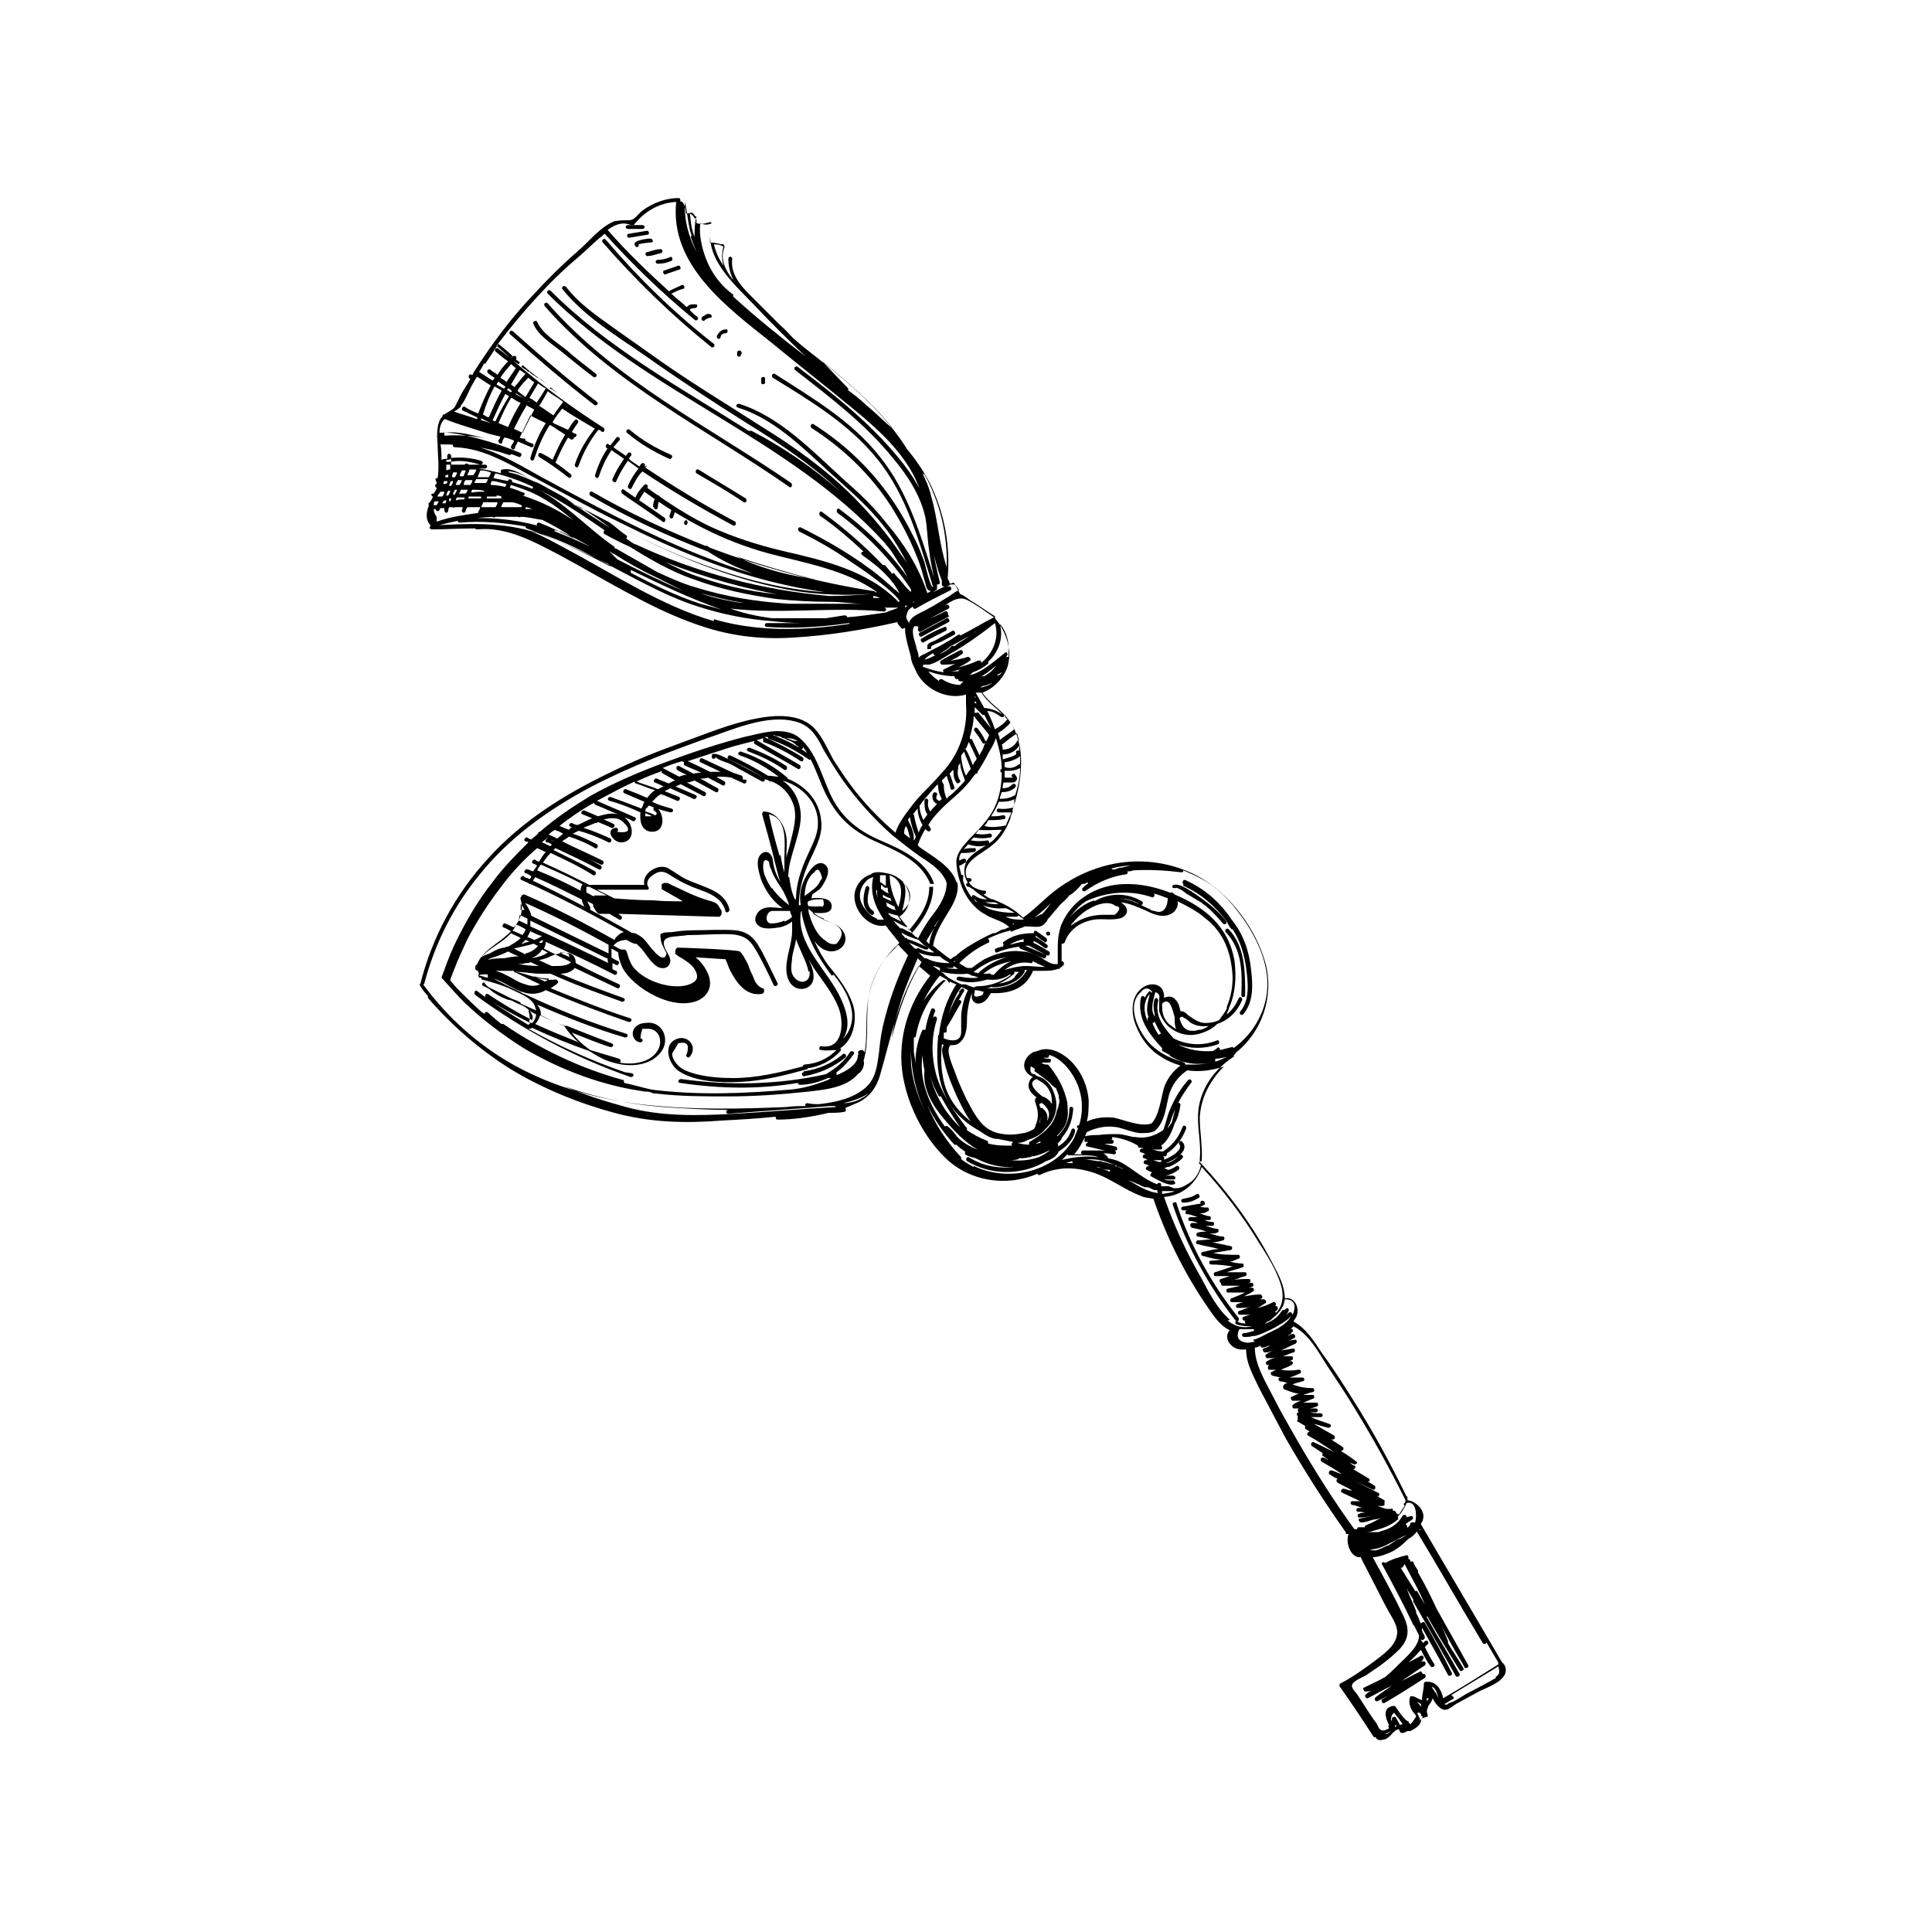 <?xml version="1.0" encoding="UTF-8"?>
<svg data-bbox="43.4 20.5 112.481 159.638" viewBox="0 0 200 200" height="200" width="200" xmlns="http://www.w3.org/2000/svg" data-type="shape">
    <g>
        <path d="M147.1 173c-.7.3-1.3.7-2 1 .8-.5 1.6-1.1 2.4-1.6.2-.2 0-.5-.2-.4h-.2s.2-.1.2-.2c.2-.2 0-.5-.2-.4l-1.3.7c.3-.3.7-.6 1-1l.3-.3c.3.6.6 1.2 1 1.7.1.2.5 0 .4-.2-.4-.6-.7-1.2-1-1.8l.3-.3c.2-.2-.1-.5-.3-.3l-.2.2c0-.1-.1-.2-.2-.3v-.1c.1.2.4 0 .4-.2s-.2-.4-.3-.7v-.3c.9 1.6 1.8 3.2 2.7 4.9.1.2.5 0 .4-.2-.9-1.8-1.8-3.5-2.8-5.2-.1-.2-.4 0-.4.1 0 0 0-.1-.1-.2-.1-.3-.2-.6-.4-.9v-.2c-.3-.8-.7-1.6-1-2.4.2.4.5.8.7 1.2v.2c1.5 2.6 3 5.2 4.4 7.7.1.2.5 0 .4-.2-1.1-2-2.3-3.9-3.4-5.9 0 0 .1-.1 0-.2-.1-.2-.2-.5-.4-.7 1.2 2.2 2.5 4.3 3.8 6.4.1.2.5 0 .4-.2-.5-.9-1.1-1.7-1.6-2.6v-.2c-.2-.5-.4-1-.7-1.6.7 1.3 1.4 2.6 2.2 3.9l.2.4c.1.2.5 0 .4-.2-1.1-2-2.2-3.9-3.3-5.9-.6-1.3-1.2-2.5-1.9-3.7v-.2c-.2-.3-.4-.6-.5-.9 0-.1-.2-.1-.3 0 0-.2 0-.3-.2-.3v-.1c0-.2 0-.3-.2-.3-.8.2-1.5.4-2.2.8-.2-.2-.5 0-.3.2 1.1 2 2.2 4.1 3.2 6.2l.1.1.5 1c0 1.1-1.2 2.1-1.9 2.8-.5.5-1 1-1.6 1.5-.7.4-1.4.7-2.2 1.1-.2 0 0 .4.1.4.2 0 .5 0 .7-.1-.2.1-.4.2-.6.4-.2.1 0 .5.2.4.8-.4 1.6-.9 2.5-1.3-.6.4-1.2.8-1.7 1.2-.2.2 0 .5.2.4l1.2-.6c-.2.1-.5.3-.7.4s0 .5.2.4c1.4-.8 2.8-1.7 4.2-2.6.2-.2 0-.5-.2-.4Zm-1.7-11.1c.7 1.4 1.5 2.7 2.1 4.2-.3-.5-.5-.9-.8-1.4h-.2l-1.5-2.4c.1 0 .2 0 .3-.2Z"/>
        <path d="M147.8 177.7c0-.4-.2-.4 0-.9 0-.2.3-.5.4-.7 0-.1.1-.2.1-.3.3.6.8 1.2 1.3 1.2.4 0 .9-.5 1.3-.7.7-.4 1.5-.8 2.2-1.2.8-.4 2.3-.9 2.7-1.8.2-.5 0-1-.3-1.2-2.8-4.8-5.6-9.5-8.4-14.3 0-.2.2-.3.2-.5.3-.9-.7-1.9-1.6-2v-.2c0-.1 0-.2-.1-.2-1.7-3.5-3.5-6.8-5.6-10.1-1-1.6-2.1-3.3-3.2-4.8-.8-1.2-1.6-2.5-2.9-3.2.1-.2.2-.3.3-.5.4-.9-.2-2.1-1.2-1.9 0-1.2-.6-2.4-1.2-3.5-2-3.9-4.6-7.4-7.6-10.6v-.3c.2-2-.5-3.9 0-5.9s1.8-3.6 3.5-4.7c0 0 .1-.1 0-.2 0 0 .2 0 .2-.2 2.8-2.2 4-5.9 3.1-9.3-1-3.6-3.7-7.2-7-9-3.2-1.7-7-2-10.5-.8-1.8.6-3.5 1.6-4.9 2.8-.7.6-1.7 1.6-2.7 2.3-.7-.7-1.5-1.2-2.4-1.6-.2-.1-.5-.2-.7-.3h-.1c-.3-.1-.6-.3-.9-.5.3 0 .4-.4.1-.4-.4 0-.8-.2-1.2-.4-.2-.2-.3-.3-.4-.5.3 0 .4-.3.1-.4h-.3c-.7-1.7 1.6-2.5 2.6-3.4.9-.7 1.5-1.7 1.9-2.8 0-.2.1-.4.2-.6 0 0 .1-.2 0-.2.7-2 1.1-4.4.8-6.4-.2-1.1-.5-2.1-1.2-3-.8-1.1-2-1.7-2.7-2.8 1.1-.4 2-1.3 2.5-2.4.7-1.8 0-3.9-1.2-5.3v-.2c-.8-.5-1.5-1-2.3-1.5-.4-.2-.9-.7-1.3-.8-.2-.4-.4-.7-.6-1.1 0-.1-.2-.1-.3 0h-.2c0-.2-.1-.3-.2-.5.3-3.3-.3-6.6-1.7-9.6-.7-1.4-1.5-2.6-2.5-3.8-2.3-3.7-5.7-6.6-9.1-9.3-.9-.7-1.8-1.4-2.7-2.2-.4-.4-.8-.9-1.3-1.3l-3.2-3.2c-1-1-2-2.2-1.8-3.7 0-.3-.4-.3-.4 0 0 .8.2 1.5.5 2.2-.8-1-1.4-2.2-.9-3.4 0-.2-.1-.4-.3-.3-.4-.1-.8-.2-1.2-.2 0-.6 0-1.2.2-1.9 0-.2-.3-.3-.4-.1 0 0-.1-.1-.2 0-.4.1-.7.1-1 0v-.2c0-.2 0-.3-.2-.3-.2-.4-.5-.6-.9-.5 0-.4-.1-.8-.3-1.1 0-.1-.2-.2-.3-.1.1-.1 0-.4-.1-.4-1.4 0-2.7.5-3.8 1.3-.5.4-.8 1-1.4 1-.5 0-.9 0-1.5.1-1.5.6-2.7 2.2-3.9 3.2-1.5 1.3-2.9 2.7-4.2 4.1-2.5 2.6-4.6 5.4-6.5 8.4 0 0 0 .1-.1.2h-.1c-.2-.2-.4.2-.2.4h.1c-.3.6-.7 1.1-1 1.7l-.6 1.2c-.3.4-.7.5-1.1.8-.1 0-.2 0-.2.2-.6.6-.6 2-.5 2.8 0 1.2.2 2.4 0 3.6h-.1c-.2 0-.1.3 0 .4v.2c-.2 0-.2.3 0 .4 0 .2-.2.4-.3.6h-.1c-.2 0-.2.2 0 .3 0 .2-.2.4-.3.6-.1 0-.2.2-.1.3-.3.8-.4 1.6.3 2.2.1.1.3 0 .3 0 2-.6 4-.9 6-1 0 .1.2.1.3 0h2.3s.2.1.3 0c.7 0 1.4.2 2.1.3h.1c1.2.6 2.3 1.2 3.4 2-1.2-.6-2.4-1.2-3.7-1.7-.2 0-.3.2-.2.3-2.6-.7-5.3-.9-8-.7-.3 0-.3.4 0 .4 2.3-.2 4.5 0 6.8.4 0 0 0 .1.1.2 2.8 1 5.6 2.3 8.5 3.7 0 .1.2.2.3.3-2.5-1.3-5-2.6-7.6-3.5-3.6-1.2-7.2-1-11-.8-.3 0-.3.4 0 .4 1.5 0 3-.1 4.5-.1 0 0 0 .1.2.1 3.1-.3 5.9 1.3 8.6 2.7 2.6 1.4 5.1 2.9 7.6 4.2 2.4 1.3 5 2.5 7.6 3.3 2.9.9 5.9 1.2 8.9 1 3.6-.2 7.3-.8 10.8-1.6 0 .2.2.4.4.6.1.2.3 0 .4 0v.4c.1.9.4 1.8.6 2.6 0 .4.2.8.4 1.2.8 2.1 3.3 3.3 5.3 2.7v1c.2 2.6-.7 5.2-2.5 7.1-1 1.2-2.2 2.2-3.1 3.4-.6.8-1.4 1.8-1.7 2.8-1.4-1.2-2.8-2.6-4-4.1-.9-1.1-1.6-2.2-2.4-3.4-.6-1.1-1.1-2.3-1.9-3.2-1.5-1.7-4.2-1.5-6.2-1.1-2.6.5-5.2 1.6-7.7 2.5s-5 1.9-7.4 3.1c-4.6 2.2-9.1 5-12.6 8.9-3.4 3.7-5.8 8.2-7 13h.4c1.1-4.2 3-8 5.7-11.3 3.1-3.9 7.2-6.8 11.5-9.1 4.2-2.2 8.7-3.9 13.3-5.5 2.5-.9 5.7-2.1 8.3-1.2 1.4.5 2 1.7 2.6 2.9.6 1 1.2 2 1.9 3q2.25 3.15 5.1 5.7c1 .8 2 1.6 3 2.3 1.1.7 2.3 1.5 2.7 2.7 0 1.3-.8 2.5-1.6 3.5-.5.7-1 1.5-1.4 2.3 0 0 0-.2-.1-.2h-.1l-.4-.4c1.2-1.4 2.2-3 2.2-4.8h-.4c0 1.8-1 3.2-2.1 4.5 0 0-.1-.2-.2-.3 0 0 0-.2-.1-.2-.2-.3-.5-.6-.7-.9 1.2-.8 1.4-2.5.4-3.5v-.1c-.5-.5-1.1-.8-1.7-.9-.5-.1-1-.2-1.5 0 0 0-.1 0-.1.1-.7.2-1.3.7-1.6 1.5-.7 1.8 1.2 4.2 3.1 3.8 0 .1.2.2.2.3l1.2 1.5c-.2.2-.3.4-.5.5-1.6 1.7-2.5 3.5-2.8 5.9-.2 1.6 0 3.4-.3 5v-.1l-.2-.2c-.2 0-.3 0-.4.1-.2.2 0 .5.3.3h-.1c-.1 0-.3 0-.3.2 0 .9-1.2 1.6-2.2 2v-.3c.7-.5 1.3-1.2 1.8-1.9.1-.2-.2-.4-.4-.2-.6 1-1.5 1.7-2.5 2.3-4.9 1.1-10 1.2-15 .5-.3 0-.4.4-.1.4 4 .6 8.1.7 12.2 0 0 0 0 .2.2.2 1 0 2-.3 2.9-.7.2 0 .4 0 .6-.1-.2 0-.4.2-.6.3-1.3.5-2.6.9-4 1-4.6.4-9.5.6-14.2 0-1-.2-1.9-.5-2.9-.7 0-.1 0-.3-.1-.3-4.4-1.2-8.6-3.2-12.4-5.8h-.2c-.5-.4-1-.8-1.4-1.2-.2-.1-.4 0-.3.2 0 0-.2-.2-.3-.2-.9-.8-1.7-1.6-2.5-2.4-.3-.3-.5-.6-.8-.9h-.3.3c.1-.4.3-.8.4-1.1.4-1.1.9-2.1 1.4-3.2 1-1.9 2.1-3.6 3.4-5.3 1.1-1.5 2.4-2.9 3.8-4.1.3.1.6.3.9.4-.3.3-.5.7-.7 1-.1 0-.3-.1-.4-.2-.2-.1-.5.3-.2.4.1 0 .2.1.4.2-.1.2-.3.4-.4.6-.2 0-.4-.2-.6-.2-.2-.1-.5.3-.2.4.2 0 .4.2.6.3 0 .2-.2.3-.3.5s.2.5.4.2c0-.2.2-.4.3-.6 1.6.7 3.2 1.5 4.8 2.3.1.4.3.8.5 1.1.1.3.5 0 .4-.2 0-.2-.2-.4-.3-.7l.6.3v.2c.2.4.4.7.6.8h1.1c.3.2.7.4 1 .6.2.1.4-.2.2-.4 0 0-.2-.1-.3-.2l10.2.3h.3s.2-.2.2-.3v-.3l-.3-.5c-.2-.4-.8-.5-1.1-.6-1.4-.4-2.5-1-3.8-1.6l-.4-.2h-.3s-.1 0-.2.1h-.1v.4c0 .1 0 .2.1.2l2.1 1.2c-1 0-2.1 0-3.1-.1-1.3 0-2.7-.1-4-.2l-1.8-.9H67c.2 0 .2-.2.1-.3-.4-.7.5-1.3 1-1.5.7-.2 1.1.2 1.6.5s1 .6 1.5.8c1.4.7 3.4.9 3.9 2.7 0 .3.5.1.4-.2-.3-1.2-1.3-1.8-2.3-2.2-.7-.3-1.3-.5-2-.8s-1.3-.8-2-1.2c-1-.6-2.8.5-2.5 1.7H61c-1.6-.8-3.2-1.6-4.8-2.3.2-.3.5-.7.8-1 1.5.7 3 1.4 4.4 2.3.2.1.4-.2.2-.4-1.4-.8-2.9-1.5-4.3-2.2l.2-.2c1.5.7 3 1.4 4.5 2.2.2.1.4-.2.2-.4-1.4-.8-2.9-1.5-4.4-2.1 1.5.7 2.9 1.3 4.4 2 .2.1.4-.2.2-.4-1.4-.7-2.8-1.3-4.2-2 .2-.2.5-.3.7-.5.9.3 1.9.7 2.7 1.2.2.1.4-.2.2-.4-.8-.4-1.6-.8-2.5-1.1l.6-.3c1.1.3 2.1.7 3.1 1.2.2.1.4-.2.2-.4-.9-.4-1.8-.8-2.8-1.1.4-.2.8-.3 1.2-.5.1 0 .2 0 .3-.1.5.2 1 .4 1.4.6.2.1.5-.3.2-.4-.3-.2-.7-.3-1-.5.3 0 .5-.1.8-.1.4 0 .7 0 1.1.3 1 .9.8 1.3-.6 1.1.3 0 .2-.5-.1-.4-1.1.2-.2 1.6.7 1.5 1.4-.1 1.2-2 .2-2.6.3.1.6.2.9.4.2.1.5-.3.2-.4-1.3-.6-2.6-1.1-3.9-1.7 1.3-.7 2.6-1.4 3.9-2 0 0 0 .2.1.2.7.2 1.3.5 2 .7-.3.2-.6.5-.8.8-.7-.3-1.4-.6-2.2-.9-.2-.1-.4.3-.2.4l2.1.9s0 .1-.1.2c0 .1-.1.3-.2.5-1-.4-2.1-.8-3.2-1.2-.3 0-.4.3-.1.4 1.1.3 2.1.7 3.2 1.2-.1.9.1 1.9 1.1 2 1.5.1 1.4-1.8.6-2.5-.2-.2-.5.1-.3.3.3.2.4.4.1.5-.3-.2-.7-.3-1-.4 0-.1 0-.3.2-.4 0 0 .1-.2.2-.2.7.3 1.4.5 2.2.7.3 0 .4-.3.1-.4-.7-.2-1.4-.4-2-.7l.6-.6s.2-.1.3-.2c.6.2 1.2.5 1.7.7.2.1.4-.3.2-.4l-1.5-.6.6-.3c.8.4 1.6.7 2.4 1.1.2.1.5-.3.2-.4l-2.1-.9c.2 0 .4-.2.6-.2.8.4 1.5.8 2.3 1.2.2.1.4-.2.2-.4-.6-.3-1.3-.7-1.9-1 .3 0 .5-.1.8-.2.7.4 1.5.8 2.2 1.2.2.1.4-.2.2-.4-.6-.3-1.2-.7-1.8-1 .3 0 .5 0 .8-.1.5.3 1 .5 1.5.8.2.1.4-.2.2-.4-.3-.2-.6-.3-.8-.5.5 0 1 0 1.5.1l1.3.6c.2.1.4-.3.2-.4h-.3c0-.2 0-.3-.1-.4l-.9-.3-3.2-1.5c-.2-.1-.4.3-.2.4l2.1 1h-1.1c-.8-.4-1.6-.8-2.3-1.1 1.5-.5 3-1 4.6-1.5.7-.2 1.5-.4 2.3-.6 0 0-.1.2 0 .3 1.5.9 3 1.7 4.5 2.6.2.1.4-.2.2-.4-1.5-.9-3-1.7-4.5-2.6.2 0 .5-.1.7-.2v.4c1.4.5 2.7 1.2 3.9 2 .2.1.4-.2.2-.4-1.3-.8-2.6-1.5-4-2.1h.4s0 .2.1.2c1.5.5 2.8 1.2 4.1 2.1.2.2.4-.2.2-.4q-1.8-1.35-3.9-2.1h.2l.1.1c.2 0 .5 0 .7.2.2 0 .3.1.5.2.4.1.7.3 1 .6.1 0 .2.2.3.3.2.1.4 0 .3-.2 1.2 1.5 1.7 3.7 2.6 5.3 1.1 2.1 2.6 3.4 4.7 4.4 2.2 1 4.9 2 5.9 4.5h.4c-.6-1.8-2.2-2.9-3.8-3.7-1.2-.6-2.4-1-3.5-1.7-1.3-.8-2.3-1.8-3.1-3.2-1.1-2-1.6-4.7-3.3-6.3-1.6-1.6-4.1-.7-6-.3-2.7.7-5.4 1.6-8.1 2.6s-5.3 2.1-7.8 3.5c-1.8 1.1-3.6 2.3-5.2 3.7 0 0-.2 0-.2.2-.2.2-.5.4-.7.6-.1 0-.3-.1-.4-.2-.2-.1-.5.3-.2.4 0 0 .2 0 .3.1-1.3 1.3-2.6 2.6-3.7 4.1-1.6 2-2.9 4.3-4 6.6-.5 1.1-.9 2.2-1.3 3.3.8.9 1.6 1.8 2.4 2.6 1.9 1.8 3.9 3.3 6.1 4.7 3.9 2.3 8.2 3.9 12.6 4.5h.2c.2 0 .4.1.7.2h.2c2.5.3 5 .3 7.4.3 2.8 0 5.6-.2 8.4-.5 1.7-.2 3.9-.4 5.1-1.8.1-.1.3-.2.4-.4.2-.3.3-.7.2-1 .6-2 .2-4.3.5-6.4.2-1.5.8-2.9 1.7-4.1.4-.5.9-1 1.4-1.5.3.4.7.7 1 1.1-1 2.1-1.8 4.2-2.4 6.5-.3 1.1-.5 2.3-.6 3.5-.2 1.4-.3 2.7-1.4 3.7-1.3 1.1-3 1.5-4.8 1.7-.4 0-.8 0-1.2-.1-.2 0-.3.1-.2.3-.7 0-1.3 0-2 .1-4.8.2-9.6.3-14.3-.2-4.9-.5-9.7-1.8-14-4.2-3.7-2.1-6.8-4.9-9.3-8.3h-.4q.45.75.9 1.2v.2c2.5 2.9 5.4 5.4 8.6 7.4 3.3 2 7 3.5 10.7 4.5s7.3 1.1 11.1.8c1.9-.1 3.7-.2 5.6-.4 0 .1 0 .3.2.3 1.8 0 3.6-.3 5.3-.7.5 0 1.1 0 1.6-.1.2 0 .2-.3.1-.4.5-.2.9-.4 1.4-.6 1-.5 1.8-1.4 2.2-2.8 1.1-3.8 1.9-7.9 4-11.3.4.3.8.7 1.2 1-1.9 2.4-3 5.3-3 8.4 0 3.7 1.9 7.9 4.6 10.5 2.5 2.4 6.3 3 9.5 1.6 0 .1.2.2.3.1 1.9-.9 3.9-.8 5.8-.1 1.6.6 3 1.7 4.6 2.3.4.2.9.2 1.3.3 1.3 3.8 3.1 7.5 5.4 10.9.7 1 1.4 2.2 2.5 2.7-.7.8.1 1.9 1.1 2h.6c0 1.5.8 2.8 1.4 4.1l2.7 5.1c1.9 3.3 4 6.6 6.2 9.7 0 0 0 .2.1.2h.2c-.3.8.1 2.2 1 2.4h.3v.1c.6 1.2 1.3 2.5 1.9 3.7.3.6.6 1.2 1 1.9s1 1.6.8 2.4c-.2 1.2-1.6 2.1-2.5 2.8-1.1.8-2.2 1.6-3.4 2.2 0 0-.1.2 0 .3 1.2 1.7 2.4 3.5 3.5 5.2 0 0 .1.1.2 0 .1.3.4.4.7.3.3 0 .6-.2.8-.4 0 0 .9-1.1 1-.5 0 .1.1.2.3.2.1 0 .3-.1.5-.2h.3c.6-.3 1.2-.7 1.1-1.3ZM95.7 49.1c1.6 2.9 2.4 6.2 2.3 9.6-.8-2.4-.9-4.9-1.6-7.3-.2-.9-.6-1.8-1-2.6 0 .1.1.2.2.3Zm-3.5-4.9c-.7-.6-1.4-1.3-2.1-1.9-.6-.5-1.2-1.1-1.9-1.6-.1-.1-.3-.2-.4-.3v-.2c-.9-.9-1.8-1.9-2.7-2.8 2.6 2.1 5.1 4.2 7.2 6.8ZM74.9 25.5c-.2.7-.2 1.4 0 2-.5-.7-.8-1.4-1-2.2.3 0 .6 0 .9.2Zm-1.2-2.3c-1 3.4 2.3 6.2 4.4 8.4 1.7 1.8 3.5 3.6 5.3 5.3-2.6-2-5.1-4-7.5-6.2v-.2c-1.1-.8-2-1.9-2.6-3.2-.5-1.1-1-2.8-.8-4.2q.6.3 1.2 0Zm-1.7-.8h.1c-.2.7-.2 1.4-.2 2.2 0-.2-.2-.5-.2-.7-.2-.6-.2-1.3-.3-1.9.3 0 .4.1.5.3Zm-.5 2.1c.2.6.4 1.1.6 1.6-.8-1.6-1.3-3.3-1.2-5.2.3 1.2.3 2.4.7 3.5ZM50.2 37.7c.5-.7.9-1.4 1.4-2.1.5.4 1 .8 1.5 1.3 0 0-.2.1-.2.2-.4-.3-.8-.6-1.3-1-.2-.2-.5.1-.3.3.4.3.8.7 1.3 1-.4.4-.8.9-1.1 1.4-.2-.2-.5-.3-.7-.5s-.5.1-.3.3.5.4.7.5c0 0-.1.2-.2.3-.5-.3-.9-.6-1.4-.9.2-.3.4-.6.5-.9Zm2.5 3.3c-.5.8-1 1.7-1.4 2.6-.1 0-.2 0-.3-.1.4-.9.8-1.8 1.3-2.7.1 0 .3.2.4.2m-.2-.6s0-.1.1-.2c.1 0 .3.2.4.3l-.1.1c-.1 0-.3-.2-.4-.2m.9.3.9.6c-.3-.2-.6-.3-.9-.5zm.2-.3c.3-.5.7-.9 1.1-1.3.2.2.4.3.6.5l-.9 1.5c-.3-.2-.5-.4-.8-.6Zm-.3-.3c-.1-.1-.3-.2-.4-.3l.9-1.5c.2.1.4.3.6.4-.4.4-.7.9-1.1 1.3Zm-1.2.1c-.2-.1-.5-.3-.7-.4 0 0 .1-.2.2-.3.2.2.4.3.7.5 0 0 0 .2-.1.2Zm-.2.3c-.5.9-.9 1.8-1.3 2.7-.2 0-.4-.2-.6-.3.3-1 .7-2 1.2-2.9.2.1.5.3.7.4Zm-.8 3.4c-.4-.1-.8-.3-1.3-.4v-.2l1.2.6Zm1.9-2.7c.3.2.6.4.9.5-.5.8-.9 1.6-1.3 2.5-.3-.1-.7-.3-1-.4.4-.9.8-1.8 1.3-2.6Zm1.6.3s.1 0 .2.1c0 0-.1 0-.2-.1m-.2.4c.3.2.6.3.9.5l-1.2 2.4c-.3-.1-.6-.3-.9-.4.4-.8.8-1.6 1.3-2.4Zm1.5 0c.3-.5.6-1 .8-1.4.5.4 1.1.7 1.6 1.1-.3.4-.7.9-1 1.4-.5-.3-1-.7-1.5-1Zm1.1-1.8c.2.2.5.4.7.6-.3-.2-.5-.4-.8-.5Zm-1.4 1.6c-.3-.2-.5-.4-.8-.5l.9-1.5c.3.2.5.4.8.5-.3.5-.6 1-.9 1.4Zm.3-2.4c0-.1-.1-.2-.3-.2-.2-.2-.5-.3-.7-.5 0 0-.1-.2-.2-.1-.2-.2-.4-.3-.7-.5 0 0 0-.1.1-.2.8.7 1.7 1.4 2.6 2-.3-.2-.5-.4-.8-.6Zm-3.4.3c-.2-.2-.4-.3-.7-.5.3-.5.7-.9 1.1-1.4.2.1.3.3.5.4-.3.5-.7 1-1 1.5Zm.7-2.2.2-.2c.1.1.3.2.4.3 0 0 0 .1-.1.2-.2-.1-.3-.2-.5-.3M47.7 42c.5-.6.8-1.5 1.2-2.2.2-.3.3-.6.5-.8.5.3.9.6 1.4.9-.5.9-.9 1.9-1.3 2.9-.5-.2-1-.4-1.4-.7-.2-.1-.4.3-.2.4.5.2 1 .5 1.5.7v.2c-.8-.3-1.6-.5-2.4-.8.2-.1.5-.3.7-.5Zm-1.6 2.8c1.3-.2 3 .3 4.2.6-1.4-.3-2.8-.4-4.3-.3v-.3Zm.1 2.9v-.1c.2 0 .3 0 .5-.1v.3h-.5Zm0 1v-.6h.4v.5c-.1 0-.2 0-.4.1m.8-.2h-.1Zm-.9 1v-.3c.1 0 .2 0 .3-.1v.3h-.3Zm.8-.6h.4c0 .2-.1.3-.2.5h-.3c0-.1 0-.3.1-.4Zm-.8 1.2h-.2s0-.2.1-.3h.3v.2Zm1.7-1.4h.4c0 .2-.2.4-.2.6h-.4c0-.2.1-.4.2-.5Zm3 1.5c0-.1 0-.2.1-.4.5 0 1 .2 1.5.3 0 0 0 .2-.1.3-.5-.1-1-.2-1.5-.2m.6 1.1c.2 0 .3 0 .5.1v.2h-1.5v-.2h1Zm-1.6.3h-1.3v-.2h1.3zm.3-.8v.1c-.4 0-.9 0-1.3.1 0-.1 0-.2.1-.3.4 0 .8 0 1.2.1m-2.6.4c0-.2.2-.3.2-.5h.7c0 .1-.1.3-.2.4h-.7Zm-.8.7h-.2v-.3h.2s0 .2-.1.3Zm1.5-2.2h.7c0 .2-.1.3-.2.5H48c0-.2.1-.4.2-.5m-.7.5h-.3c0-.2.1-.3.2-.5h.4c0 .2-.2.4-.2.5Zm-.2.5c0 .2-.2.3-.2.5h-.2c0-.2.1-.3.2-.5h.3Zm.8.8s0 .2-.1.2c-.3 0-.5 0-.8.1 0 0 0-.2.1-.3zm1-1.4c0-.2.1-.3.2-.5h1.2c0 .1-.1.3-.2.4H49Zm.4-.8c0-.2.2-.4.2-.6h.2c.3 0 .6.1.9.2 0 .2-.1.3-.2.5h-1.2Zm-.4-.1h-.7c0-.2.2-.4.2-.6h.7c0 .2-.2.4-.3.6Zm.1-1.1h.4zm-2.5 1.7h.2c0 .2-.1.3-.2.5h-.2c0-.2.1-.3.2-.5m-1.4 1.6c0-.2.2-.3.3-.5h.4c0 .2-.1.3-.2.5h-.4Zm1.1-.6h.2c0 .2-.1.3-.2.5h-.2c0-.2.1-.3.2-.5m-1.5 1.5c0-.1 0-.3.1-.4h.4c0 .1-.1.2-.2.4zm1.1-.5h.2s0 .2-.1.3h-.3c0-.1.1-.2.2-.3m-.8 1.7c-.2-.3-.3-.5-.3-.8h.2c0 .2.3.3.4.1 0 0 0-.1.1-.2h.4v.2c0 .3.3.4.4.1 0-.1 0-.2.1-.4h.3s.2.1.3 0h.8s0 .2-.1.3c0 .3.3.4.4.1 0-.1.1-.3.2-.4h1.3c0 .2-.1.3-.2.5v.1c-1.4.2-2.9.4-4.3.9Zm4.6-.9c0-.2.2-.4.2-.6h1.5c0 .2-.1.3-.2.5h-1.6Zm2.1-.1c0-.2.1-.3.2-.5h.9c.3 0 .7.2 1 .3v.2zm2.5.1v-.1c.2 0 .4.1.7.2h-.7Zm-.2-1.3c.1 0 .2-.3 0-.3-.5-.2-1-.4-1.4-.5 0 0 0-.2.1-.3.9.3 1.8.6 2.6 1 1.4.7 2.7 1.7 3.9 2.7-1.6-1.1-3.4-2-5.3-2.6Zm3.2 3.6c.1 0 .2 0 .4.1h.2c1.1.5 2.1 1 3.1 1.6-1.2-.6-2.4-1.1-3.7-1.6Zm-2.3-4.3c-.7-.3-1.4-.5-2.1-.7.1-.2-.2-.4-.4-.2v.1l-1.5-.3c0-.2.1-.3.2-.5 4.1 1 7.8 3.5 11.3 5.9-.1 0-.2.3 0 .4.9.5 1.7.9 2.6 1.3 2.1 1.3 4.3 2.6 6.7 3.4 2.7 1 5.6 1.6 8.4 2q2.85.3 5.7.3c1.1 0 2.2.2 3.3.2h-7.6c-3.3-.2-6.5-.7-9.7-1.7-1.4-.4-2.7-1-4-1.6l-4.2-2.4s-.2 0-.2-.2c-2.9-2-5.2-4.7-8.4-6.2Zm-2.5-1.8c1 0 2.2.7 3.1 1.2-.6-.2-1.1-.5-1.7-.7-.4-.2-.9-.3-1.3-.4Zm13.2 7.6c-.3-.2-.7-.4-1-.7.1 0 .2-.2 0-.3-.6-.4-1.1-.9-1.7-1.3 5.5 2.8 11.2 5.4 17.3 6.7 3.1.7 6.3.9 9.5.7h.2c-1.4.1-2.8.2-4.2.2-7-.6-13.8-2.4-20.2-5.4Zm15.7 5.2c-3-.2-6-.8-8.9-1.8-1.3-.4-2.5-1-3.7-1.6 4.1 1.6 8.3 2.8 12.6 3.5ZM63.7 55c-1.6-1-3.2-2.1-4.8-3.1.5.3 1 .5 1.5.8 1.1.7 2.2 1.5 3.2 2.3Zm27.9 7.9h-.2H93c-.4.2-.9.3-1.3.5-1.3.2-2.7.4-4 .5 0-.1-.1-.2-.3-.2-.6.1-1.3.2-1.9.3h-5.6c-1.5-.2-2.9-.5-4.3-1 5.3.6 10.6-.2 15.9.3.3 0 .3-.4 0-.4ZM75 62.1c-.9-.2-1.7-.4-2.5-.7 1.5.4 3 .8 4.5 1-.7 0-1.4-.2-2-.3m-.3 1c-.7-.2-1.5-.4-2.2-.6-2.5-.8-4.9-2-7.2-3.2V59c3.1 1.5 6.2 3 9.4 4.1m16.2-1.2h-.5v-.2c.2 0 .5.1.7.2zM64 58l-.9-.9c.1 0 .2.1.3.2h.1c1.4.9 2.8 1.7 4.3 2.4l3 1.5q-3.45-1.5-6.9-3.3Zm9.9 6.3c-5.5-1.6-10.4-4.9-15.5-7.6-1.1-.6-2.2-1.2-3.4-1.7.2 0 .3 0 .5.1 3 .9 5.7 2.4 8.5 3.9 2.7 1.4 5.4 2.9 8.3 3.8 2.5.8 5 1.3 7.6 1.5 1 .1 2.1.2 3.1.2h-3.6c-.3 0-.3.4 0 .4 2.8.2 5.7 0 8.5-.4 0 0 .1.1.2.1 1.2-.2 2.4-.4 3.6-.7-5.8 1.2-12 1.9-17.8.2Zm19.8-1.4v-.2h.3c-.1 0-.2.1-.3.2m.7-.6h.3s-.1 0-.2.1v-.1ZM97 61v-.5c.1 0 .3 0 .3-.2-.3-1.2-.6-2.4-.7-3.7-.1-1.1-.2-2.2-.4-3.3-.5-2.2-1.7-4.1-3.1-5.8-3-3.7-6.8-6.7-10.5-9.5-.2-.2-.5.1-.3.3 3.6 2.8 7.3 5.6 10.2 9.2 1.5 1.8 2.8 3.8 3.3 6.1.2 1.1.2 2.3.4 3.5.1.9.3 1.8.5 2.7-1.4-4.4-2.7-8.9-5.6-12.5-2.9-3.7-7-6.1-10.9-8.6-.2-.1-.4.2-.2.4 3.9 2.4 7.9 4.8 10.8 8.4 3.1 3.8 4.4 8.7 5.8 13.3-.3 0-.8-2.2-.9-2.6-.3-.8-.6-1.6-1-2.4-.8-1.6-1.7-3.2-2.8-4.7-2.1-2.9-4.7-5.3-7.7-7.2-.2-.1-.4.2-.2.4 3.3 2.1 6.2 4.9 8.3 8.2 1 1.6 1.9 3.3 2.6 5.1.4.9.6 1.8.9 2.8.1.4.1.7.6.8-.1 0-.2.1-.4.2-.9-2.7-2.4-5.1-4.2-7.2-1.3-1.7-2.9-3.2-4.5-4.6-3.2-2.9-6.6-6.5-10.8-7.8-.3 0-.4.3-.1.4 4.2 1.3 7.4 4.9 10.6 7.7 1.8 1.6 3.5 3.2 4.9 5.1.8 1.1 1.5 2.3 2.1 3.5-.2-.4-.5-.8-.8-1.2-1.4-2.1-3.1-4.1-4.9-5.9-2.8-2.8-6-5.1-9.4-7.2-3.4-2.2-6.9-4.3-10.2-6.6L63.6 34c-1.8-1.3-3.6-2.5-5-4.3-.2-.2-.5 0-.4.2 2.3 2.9 5.7 4.9 8.7 7 3.4 2.4 6.9 4.7 10.4 6.9 3.4 2.1 6.7 4.3 9.6 7-2.8-2.4-5.8-4.5-9.1-6.2h-.3C70.4 40.1 63 36.1 57 30.1c-.2-.2-.5.1-.3.3C67 40.7 81.6 45.3 91.5 56.1c.3.4.7.8 1 1.3s.6 1 1 1.5c.1.3.3.5.4.8-1.9-2.7-4.3-5-7-7-.2-.2-.4.2-.2.4 3 2.2 5.6 4.9 7.6 7.9v.3l-.5-.5c-.2-.2-.3-.4-.5-.6-.2-.3-.5-.5-.7-.8 0-.1-.2-.1-.3 0 0 0 0-.1-.1-.2-.2-.2-.4-.5-.6-.7h-.2c-1.9-2-4.1-3.9-6.3-5.5-.2-.2-.4.2-.2.4 1.6 1.1 3.1 2.4 4.5 3.7-.2 0-.4.2-.1.4 1 .7 1.9 1.4 2.7 2.3.2.2.3.4.5.6.2.3.4.6.6 1-.2-.1-.3-.3-.5-.4-.9-.8-1.8-1.6-2.8-2.3-2.2-1.6-4.5-2.9-6.9-4.1-.2-.1-.4.2-.2.4 1.8.9 3.6 1.9 5.3 3.1.9.6 1.8 1.2 2.7 1.9.3.2 2.6 2 2.4 2.3H93C89.8 59 85.2 58 80.9 57c-2.5-.6-5-1.4-7.4-2.5-2.3-1.1-4.4-2.5-6.5-4 .2-.2-.1-.5-.3-.3-.4.4-.8.9-1 1.5-.1.2.3.5.4.2.2-.4.4-.7.6-1 4 2.9 8.1 5.1 12.9 6.4 3.8 1 8 1.7 11.2 4h-.2s0-.1-.1-.1c-5.8-.9-11.5-2.4-17-4.5 0 0-.2-.1-.3-.2H73c-4-1.6-7.9-3.4-11.7-5.6-.2-.1-.4.2-.2.4 3.9 2.3 8 4.2 12.2 5.8 1.5 1 3.1 1.7 4.7 2.3-7.7-2.3-15.1-6.3-22.1-10.1-2.7-1.5-5.6-3.3-8.8-3.4-.3 0-.3.4 0 .4 3.2.1 6 2 8.7 3.4 2.8 1.5 5.7 3.1 8.6 4.5 5.4 2.7 11.1 5.1 17.1 6.4 1.3.3 2.6.5 3.9.7-4.9-.3-9.7-1.7-14.3-3.5-3.2-1.3-6.3-2.8-9.3-4.4-.6-.3-1.1-.6-1.7-.8-.7-.4-1.3-.9-2-1.3l-3.3-1.8c-.8-.4-1.8-1.1-2.8-.9-.2 0-.2.3-.1.4-.8-.2-1.6-.4-2.4-.5h.7c.3 0 .3-.4 0-.4h-1.7c0-.1-.3-.2-.4 0h-1.4v-.3c1-.2 2 0 3 .3.3 0 .4-.3.1-.4-1-.3-2-.4-3.1-.3v-.2c0-.3-.4-.3-.4 0v.3c-.2 0-.4 0-.6.1 0-.5 0-1.1-.1-1.6 2.4 0 4.8.3 7.1 1.1.1 0 .2 0 .2-.1.3.1.6.2.8.3s.4-.3.2-.4c-1.4-.6-2.9-1.1-4.4-1.5-1.2-.3-2.7-.7-4-.6 0-.5.1-1 .5-1.4h.1c1.5.6 3 1 4.5 1.5l1.2.3c0 .1-.1.2-.2.4s.3.5.4.2c0-.2.1-.3.2-.5.3 0 .7.2 1 .3 0 .2-.2.4-.3.6s.3.5.4.2c0-.2.2-.4.3-.7.5.2.9.4 1.4.6.3 0 .3-.3.1-.4-.2 0-.5-.2-.7-.3 0 0 0-.2-.1-.2-.2 0-.3 0-.5-.1.4-.8.7-1.5 1.1-2.3.5.3 1 .5 1.6.8-.7 1.1-1.2 2.3-1.6 3.6 0 .3.3.4.4.1.4-1.2.9-2.4 1.6-3.5.1 0 .2.1.4.2.4.3.8.5 1.2.8-.5.8-.9 1.7-1.3 2.6-.4-.3-.8-.5-1.2-.7-.2-.1-.4.2-.2.4q1.5.9 3 2.1c.2.2.5-.1.3-.3-.5-.4-1-.8-1.6-1.2.4-.9.8-1.8 1.3-2.6 0 0 .2.1.3.2.2 0 .3 0 .3-.2.2 0 .4-.3.2-.4-.1 0-.3-.1-.4-.2l.6-.9c.2-.2-.1-.5-.3-.3-.3.3-.5.7-.7 1-.4-.2-.9-.4-1.3-.6-.1 0-.2-.1-.3-.2.3-.5.6-.9 1-1.4 1.2.8 2.4 1.5 3.6 2.2h.2c.1 0 .2.1.3.2.2.1.4-.2.2-.4q-4.95-3.15-9.3-6.9l.2-.2c.2-.2-.1-.5-.3-.3l-.2.2c-.5-.4-1-.9-1.5-1.3q2.25-3 4.8-5.7c1.2-1.3 2.5-2.5 3.8-3.6.7-.6 1.4-1.3 2.1-1.9.2-.1.3-.3.5-.4 2.9 3.2 6 6.2 9.3 8.9.2.2.5-.1.3-.3-.3-.2-.5-.4-.8-.7.1-.2.3-.2.5-.2.3 0 .4-.4.1-.4-.4 0-.7 0-.9.3-.5-.5-1.1-.9-1.6-1.4.4-.2.8-.4 1.2-.5.3 0 .1-.5-.1-.4-.4.2-.9.4-1.3.6v.1c-2.2-2-4.4-4.1-6.4-6.4.7-.5 1.5-.9 2.4-.5h.3c1.1-1.4 2.6-2.3 4.4-2.4-.7 6.6 5.4 11 9.9 14.6 2.8 2.3 5.6 4.5 8.4 6.8 2.9 2.4 5.8 5 7 8.6 1 3 1 6.3 2.2 9.2v.4c0 .2.1.2.3.2l-1.2.6Zm-12.5-1c-.4 0-.7-.1-1.1-.2-2.5-.4-4.9-1.1-7.2-2.2 2.7.9 5.4 1.7 8.2 2.4Zm9.6 4.5c-.2-.4-.4-.5-.2-1 .1-.4.3-.5.6-.7 0 .1.1.3.3.2 1.2-.7 2.4-1.3 3.6-1.9.2-.1 0-.5-.2-.4-.1 0-.2.1-.3.1.1 0 .3-.2.5-.3h.3c.3 0 .4.4.6.6-.4.1-.7.4-1 .6-.7.4-1.4.9-2.2 1.3-.6.4-1.8.7-2 1.5v-.2Zm5.3 1.2h-.2l-.9.6c-.2.1-.4.2-.7.4-.5.3-1 .5-1.5.8-.3.2-.8.3-1 .6 0-.3-.1-.7-.2-.9-.1-.6-.4-1.2-.4-1.8 0-.2 0-.4.2-.6 0 0 .2.1.3 0 0 0 0 .2.1.2-.2.1 0 .5.2.4.9-.5 1.8-1 2.8-1.5.2 0 .1-.3 0-.3.1-.1 0-.4-.3-.3-.5.3-1.1.5-1.6.8.6-.4 1.3-.7 2-1.1.2-.1 0-.5-.2-.4-.3.1-.6.3-.8.5.9-.6 1.9-1.5 2.9-1s1.9 1.2 2.8 1.8c-1.2.6-2.3 1.3-3.5 1.9Zm4.2-1c.6.7.9 1.9.8 2.8v.5h-.2l-.1.1s.1-.2.2-.3c0-.2-.1-.4-.3-.2-.9.7-2.4 2.1-3.7 2.3.1 0 .3-.2.4-.3.6-.2 1.1-.5 1.6-.9v-.2c1.1-1 1.6-2.5 1.2-3.9zm-2.7.7h.1c-.5.3-1 .7-1.5 1 0 0-.4.2-.7.5 0 0-.2-.1-.3 0-.3.3-.7.6-1.2.8.4-.3.8-.5 1.1-.8.8-.4 1.6-.9 2.4-1.3Zm-5.2 2.9c.2-.3.6-.5.9-.7 0 .1.1.3.3.2-.6.3-1.1.5-1.3.5Zm-.1.5h.6c.8-.2 1.6-.8 2.3-1.2 1.6-.9 3.1-2 4.5-3.1.5 1.7-.3 3.4-1.8 4.4 0 0 .2-.1.3-.2.2-.2 0-.4-.3-.3-.6.3-1.3.5-2 .7.4-.2.8-.4 1.2-.7.2-.1 0-.4-.2-.4-.6.2-1.2.3-1.8.4.4-.2.8-.4 1.2-.7.2-.1 0-.5-.2-.4-.7.4-1.4.7-2 1.1-.2.1 0 .4.1.4.5 0 1 0 1.4-.1l-1.2.6c-.1 0-.1.2 0 .3-.7-.1-1.5-.3-2.2-.6Zm3.6.7h-.9c.4 0 .7-.1 1.1-.2 0 0-.2.1-.2.2m1.9.7c-.6.1-1.3.1-1.7.7-.6 0-1.3-.2-1.9-.6-.1 0-.3 0-.3.2-.4-.3-.8-.6-1.1-1 .9.3 1.8.5 2.7.5 0 .1.1.3.2.3h.2s0 .2.1.2c1.3.3 2.7-.6 3.8-1.6-.3.5-.7.8-1.2 1.1h-.1c-.3 0-.6.2-.9.2ZM61 91.8l1.8.9h-1.3v.1c-.3-.1-.5-.3-.8-.4v-.6zm-.6-.3c-.2.1-.3.4-.3.7q-2.25-1.2-4.5-2.1c.1-.2.2-.4.4-.6 1.5.7 3 1.3 4.4 2.1Zm7-7h-.6v-.3c.2 0 .4.2.6.2ZM83.1 77l.1.1V77Zm-.1-.1c-.2-.1-.4-.2-.6-.2h-.2c-.3-.1-.5-.2-.8-.3.6 0 1.1.2 1.6.6Zm-12.2 2v.3c.6.3 1.2.5 1.8.8-.3 0-.5 0-.8.1-.5-.3-1-.5-1.5-.8-.2-.1-.4.2-.2.4.3.2.7.4 1 .5-.3 0-.5.1-.8.2-.6-.3-1.1-.6-1.7-.9.7-.3 1.3-.5 2-.7Zm-2.3.9v.2c.5.3.9.5 1.4.8-.2 0-.4.2-.7.3-.4-.2-.8-.3-1.2-.5-.2-.1-.5.3-.2.4l.9.4-.6.3c-.7-.3-1.5-.5-2.2-.8.8-.4 1.6-.7 2.4-1Zm-10.7 5.8c1.1-.9 2.3-1.7 3.5-2.4 0 0 .1 0 .2-.1 0 0 0 .1.1.2.8.3 1.6.7 2.4 1-.6-.2-1.4 0-2.1.2-.5-.2-.9-.4-1.4-.6-.2-.1-.5.3-.2.4s.7.3 1 .4c-.5.2-1 .5-1.5.7-.2 0-.4-.1-.6-.2-.3 0-.4.3-.1.4h.2c-.2 0-.3.2-.4.3-.3-.1-.7-.3-1-.4Zm-.3.2s0 .2.1.2c.2 0 .5.2.7.3-.2.2-.4.3-.6.5-.3-.1-.6-.3-.9-.4.2-.2.4-.4.7-.5Zm-1 .9c.3.1.6.3.9.4-.2 0-.4-.2-.6-.3s-.5.3-.2.4c.2 0 .3.1.5.2 0 0 0 .1-.1.2-.3-.1-.6-.3-.9-.4.2-.2.4-.3.6-.5Zm30 27.9c-3.5.2-7 .5-10.5.7-3.8.2-7.5.3-11.2-.7-2.2-.6-4.4-1.3-6.5-2.2 3.8 1.4 7.9 2.1 11.9 2.3 1.7.1 3.5.2 5.2.2-.3 0-.3.4 0 .4 3.5-.3 7-.5 10.5-.8h.9-.3Zm2.3-.7q-.75.3-1.5.3c.9-.2 1.8-.5 2.6-1-.3.3-.7.5-1.1.7m18.2-5c-1 .5-1.4 1.7-.4 2.4 0 0 .2.1.3.2-.3.2-.5.7-.4 1.1s.4.7.8 1c-.3.2-.1.6 0 .9.2.7.2 1.3-.1 2 0 .1-.1.3-.2.4-.4.2-.8.4-1.1.4-.9.2-1.7.2-2.6 0-.4-.1-.8-.3-1.1-.5-1-.7-1.6-2-2.2-3.1-.4-.9-.8-1.7-1.1-2.6-.2-.6-1.1-2.4-.5-2.9.2 0 .4 0 .7-.1.9-.5 1-1.6 1-2.5s.2-1.9.5-2.8v.5c.2.8 1 .7 1.5.2.2-.2.3-.5.5-.7 1.8.1 3.5-.4 4.3-2.2v-.1h.9c.6 0 1.2 0 1.7-.2h.2v-.1c.1 0 .3-.2.4-.3.1-.2 0-.4-.2-.4v-1.8s.2 0 .3-.1c.4-1.2 1.4-2 2.6-2.3 1-.3 2 0 3-.2.7-.1 1.2-.8.6-1.4-.1-.1-.2-.2-.4-.3.9.1 1.8.5 2.7.9.8.4 1.8.8 2.7.2.4-.3.6-.8.5-1.2 1 .5 2 1 2.8 1.7 2 1.5 2.8 3.7 2.9 6.2 0 1-.2 2.1-.6 3v.2c-.2.4-.5.8-.8 1.2-.4.2-.9.3-1.4.3-.7 0-1.2-.4-1.8-.8-.2-.2-.5-.5-.8-.4-.1-.5-.2-.9-.5-1.2-.3-.4-.8-.4-1.2-.2v-.3c-.1-1.2-1.4-1.4-2.3-.7-1.2.9-1.1 2.7-.6 3.9.5 1.3 1.4 2.5 2.6 3.2.6.4 1.3.7 2 .9-.8.6-1.4 1.4-1.7 2.3-.3 1-.5 2.9-1.3 3.7-1.1.4-2.9-.4-3.9-.6-1-.1-1.9 0-2.8.4.2-.7.2-1.5.2-2.2-.1-1.4-.7-2.8-1.6-3.8s-2.4-1.9-3.7-1.3Zm0 .6h-.2.1Zm.9 5.2h-.2v-.1c-.2-.3-.1-.4.2-.4.6.5 1 1.1.4 2v.2s-.2.2-.2.3c.4-.6.5-1.3 0-1.8Zm-.3 1.6c0-.2.1-.4.1-.7 0 .2 0 .5-.1.7m1.2-2.2c-.2-.2-.5-.5-.9-.6-.5-.4-1.7-1.4-.6-1.8.7.4 1.2.7 1.5 1.6.1.4.1.7.1 1.1 0-.1 0-.2-.2-.3ZM98 106.6c0-.2 0-.3.1-.4.5-.8.9-1.6 1.4-2.4.1-.2-.2-.4-.3-.2.2-.3.4-.7.6-1 .1-.2-.2-.4-.3-.2l-.2.2v.2c-.5.7-.8 1.4-1.1 2.2.3-1 .7-2 1.3-2.8.2 0 .5.2.7.3-.2.4-.4.9-.5 1.4-.1.4-.2.9-.2 1.3v1.6c0 .9-.7 1.1-1.8.7v-.6c.1 0 .3 0 .3-.1Zm8.9-7.1c.4.2.8.4 1.3.6-.7 0-1.4-.1-2-.1-.7 0-1.5.2-2.2.4.8-.6 1.7-.9 2.7-.7.1 0 .2 0 .2-.2m-1.5 1.1s.1.1.2 0c-.2 0-.5.4-.6.6-.2.2-.4.3-.7.4s-.6.2-.9.2c.6-.2 1.1-.6 1.6-1v-.2zm-2.8 1.5s0 .1.2.1c1 0 2-.3 2.8-1 .2-.2.5-.5.5-.8h.2c-.7 1.4-2.2 1.9-3.7 1.9h-.8c.3 0 .6 0 .9-.2Zm-.8.6s0 .2-.1.3c-.7.3-1 .2-.8-.3v-.2c.3 0 .7.1 1 .2Zm-4.1 5.5c-.4.5 0 1.3.1 1.9.3 1.2.8 2.4 1.3 3.5.4.8.8 1.7 1.4 2.5-1.5-1.2-2.6-2.7-2.9-4.7-.2-1-.2-2.2-.1-3.3 0 0 .1 0 .2.1m13.2-12.5c.6-.7 1.2-1.3 2-1.7.7-.4 1.9-.8 2.6-.2.5 0 .5.4-.1.9h-1.2c-1.2 0-2.4.4-3.3 1.1Zm2.4-2.5c-1 .3-1.9 1-2.6 1.8.4-.5.8-1 1.3-1.4.1-.1.3-.2.4-.3 2.2-1 4.6-1.2 6.9-.4.2 0 .3-.3.1-.4.5.1 1 .3 1.5.5-.1 1.2-.6 1.6-1.4 1.3-.2 0-.4-.1-.5-.2-.3-.1-.6-.3-.9-.4.2 0 .3-.3.1-.4-1.5-.9-3.4-.9-4.9 0Zm4.7.4c-.3-.1-.7-.3-1.1-.4s-.8-.2-1.2-.2c.8 0 1.6.2 2.3.6m4.1 11.8c.2-.2.3-.2.5 0 .2 0 .5.4.7.5.5.3 1.2.4 1.8.3-.2.2-.5.3-.8.4-.2 0-.3 0-.5.1h-.2c-1 .1-1.3-.6-1.5-1.3m-.2 1.2c-.3-.1-.6-.4-.9-.6-.7-.7-.7-1.4-.7-2.1.8-.8 1.1.7 1.3 1.4 0 .4 0 .8.1 1.1 0 .1.1.2.2.3Zm.6 3.3h-.1c-1.2-.3-2.4-.9-3.3-1.8-1.2-1.2-2.6-4-1-5.4q.6-.75 1.2 0s-.1 0-.1.1c0-.1-.2-.3-.3-.1-.2.2-.3.4-.4.6 0-.2-.3-.3-.4 0-.4 2.1.8 3.7 2.2 5.2v.3c.3.1.5.3.8.4v.1c1.3.8 2.8 1 4.2.7-.5.1-1 .2-1.5.2h-1.1c0-.1-.1-.3-.3-.2ZM119 103c-.2.8-.4 1.6-.1 2.3 0 0-.2.1-.1.2v.2c-.4-.9-.5-1.9.2-2.8Zm1 4.2c-.3-.4-.5-.8-.7-1.3.1 0 .2 0 .2-.2.2.4.4.9.7 1.3-.1 0-.3.1-.2.2m5.8 2.4c.4 0 .8-.1 1.2-.2-.4.2-.8.4-1.2.5zm-6-19.9h-2.1 2.2Zm-2.5-.1c-.4 0-.7.1-1.1.2-.3 0-.5.1-.8.2h-.3v-.1c.7-.2 1.4-.3 2.2-.3m-8.5 3.9c-.3.4-.6.8-.9 1.1-.3.1-.6.3-.8.4.6-.5 1.2-1 1.7-1.5m-4.2 2.9s.1.1.2 0c.4-.2.9-.3 1.3-.5h.1c1.1 0 1.6.3 2.2-.6 0-.1.2-.3.3-.4.3-.4.7-.8 1-1.2.3-.3.7-.6 1-1 .5-.3.9-.7 1.3-1.2h.2c.1 0 .3-.1.4-.2v.2c-.2.1-.3.2-.5.4s0 .5.3.3c1.3-.9 2.7-1.5 4.2-1.7.1 0 .2-.2.1-.3.2 0 .4 0 .6-.1 1.7-.1 3.3 0 5 .2.1 0 .2 0 .2-.2.7.3 1.4.6 2.1 1 1.9 1.1 3.3 2.8 4.5 4.6 1.2 1.9 2.1 4 2.1 6.2 0 2.6-1.4 5.1-3.5 6.6 0 0-.1-.2-.2-.1l-1.2.3c0-.2-.2-.4-.3-.2-.1.1-.3.2-.4.3-1.3.1-2.6-.1-3.7-.7 1.3.5 2.8.5 4.2 0 .2-.1.1-.5-.1-.4-1.5.6-3.1.5-4.5-.2-1-1.1-2-2.3-1.6-3.9 0-.3-.3-.4-.4-.1-.2.7 0 1.3.1 1.9v-.1c-.6-.7-.2-1.8 0-2.6.3.1.5.3.4.7v1.3q.3.9.9 1.5c1 .9 2.3 1.2 3.6.7q.9-.3 1.5-.9c1.2-.4 2.1-1.3 2.6-2.5 0-.3-.3-.4-.4-.1-.3.7-.7 1.2-1.2 1.6 0-.2.2-.4.2-.6.7-1.5.8-3.3.6-4.9-.6-3.6-3.1-5.6-6.2-6.9l-.2-.2h-.3c-2.8-1.1-6.2-1.4-8.8.4-1.1.7-2 1.8-2.5 3.1-.2.7-.3 1.3-.3 2v1.9h-.4c-.5-.1-.9-.4-1.4-.7-.6-.3-1.2-.6-1.9-.6-1.3-.2-2.7.2-3.9.8-.5.3-.9.6-1.3.9h-.4c-.2 0-.4-.2-.6-.3 0 0-.2-.1-.3-.2q1.35-1.35 3-2.1c.2 0 .1-.5-.1-.4.8-.4 1.6-.7 2.5-.9Zm-1.7 4.5h-.3c0-.1-.2-.2-.3-.1h-.5c.1-.1.3-.2.4-.3.7-.5 1.6-.8 2.5-1-.7.3-1.3.8-1.8 1.4m-1.7-.2c-.1 0-.3 0-.4-.1.5-.4 1-.7 1.6-1s1.2-.4 1.8-.5c-1.1.3-2.2.9-3 1.7Zm-2.5-.7c.2.1.3.2.5.3-.4 0-.9 0-1.3-.1h.7s.1 0 .1-.1Zm6.2-4.3-.1-.1h.3-.1Zm-2-2.3c.2 0 .4.2.5.2-.5 0-.9 0-1.4-.2zm1 .7s.1 0 .2-.1c.7.3 1.3.7 1.9 1.2-.7 0-1.3 0-1.9-.3h1.1c.3 0 .3-.4 0-.4-1 0-1.9-.1-2.8-.4-.3-.1-.5-.3-.7-.4q1.2.45 2.4.3Zm-3.9-4.8c-.3.7-.2 1.5.2 2.1-.2 0-.3.3 0 .4.2 0 .4.2.6.3.4.4.9.7 1.4 1-.5 0-.9-.1-1.3-.4-.2-.1-.3 0-.3.2-.4-.5-.7-1.1-.9-1.7v-.4c.1-.2-.1-.3-.2-.2 0-.3-.2-.7-.2-1 .2 0 .4-.2.6-.3s.1-.5-.1-.4c-.2 0-.3.1-.5.2 0-.3 0-.5.2-.8.4 0 .8 0 1.3-.1.3 0 .3-.5 0-.4-.3 0-.7 0-1 .1.1-.2.3-.3.4-.5.6.2 1.3.3 1.9.1-.8.5-1.7 1-2.2 1.9Zm1.1 4.1-.3-.3c.1 0 .2.1.3.2zm1.6-6.3s-.2.1-.3.2c0-.1 0-.3-.2-.3-.6.1-1.1.1-1.7 0l.3-.3c.6.1 1.2.1 1.7 0 .3 0 .2-.5-.1-.4-.5.1-.9.1-1.4 0 .1-.1.2-.2.3-.4.8.1 1.6 0 2.4 0-.3.5-.7.9-1.1 1.3Zm2.3-4.3v.3c0 .2 0 .3-.1.5-.5.1-1 .2-1.5.1-.3 0-.3.4 0 .4h1.3c-.2.5-.4.9-.6 1.4 0 0-.1-.1-.2 0-.7.1-1.3.2-2 0 .2-.2.3-.4.4-.6.6 0 1.1 0 1.6-.1.3 0 .2-.5-.1-.4-.4.1-.8.1-1.2.1.1-.2.2-.3.3-.5.2-.3.3-.6.5-1 .6 0 1.1 0 1.7-.3Zm.1-.5c-.5.3-1 .4-1.6.4 0-.2.1-.4.2-.7.5 0 1-.1 1.4-.5.2-.2-.1-.5-.3-.3-.3.3-.6.4-1 .4 0-.2 0-.4.1-.6h.8c.2 0 .4 0 .5-.2.2-.2 0-.5-.2-.7-.3 0-.4.3-.1.4h-.9v-.7c.6 0 1.1 0 1.6-.3 0 .9-.2 1.9-.5 2.8m.5-4v.8h-.1q-.75.6-1.5.3v-.5c.4 0 1.3-.3 1.7-.7Zm-.1-1.2v.6c-.2 0-.4 0-.3.3.1.2-1 .5-1.4.6v-.5c.7 0 1.3-.3 1.7-.9Zm-.1-.5-.1.1c-.3.6-.9.9-1.5.9 0-.2 0-.3-.1-.5.5-.4 1-.8 1.6-1.2 0 .2.1.4.2.7Zm-.4-1.1c-.5.4-1 .7-1.5 1.1 0-.2-.1-.5-.2-.7.5-.3 1-.7 1.3-1.1.2.2.3.5.4.8Zm-.7-1.1c-.3.5-.8.8-1.3 1.1-.2-.6-.5-1.3-.8-1.9.5 0 1 .3 1.4.6.2.1.4 0 .3-.2.1.1.2.3.3.4Zm-1-4.5c-.1 0-.2 0-.3.1.2-.1.5-.3.7-.4 0 .1-.2.2-.3.3zm-1.9 1.3c.1 0 .3-.2.4-.2.3 0 .6-.2.9-.3-.4.3-.8.4-1.3.5m-.5 1V72s0 .1.1.2zm.2-.5h.5c.6 1 1.5 1.5 2.2 2.3-.5-.4-1.1-.6-1.7-.7h-.2c-.3-.5-.6-1.1-.9-1.6Zm-.2 1.1v-.2s.1 0 .2.2zm0 1v-.6l.8.8h.2l.7 1.4c-.4-.5-.9-1.1-1.3-1.6 0-.1-.2 0-.3 0Zm-.5 2.5c.2-.7.4-1.5.4-2.2.5.7 1.1 1.3 1.6 2-.2.5-.5.9-.6 1.3-.1.3-.3.5-.4.8l-.8-1.7h-.2Zm-.4 1.2c.1-.2.2-.5.3-.7l.8 1.7c0 .2-.2.3-.3.5 0 0 0 .1-.1.2-.2-.5-.4-1.1-.7-1.6 0 0-.1-.1-.2-.1Zm-.5.8c0-.2.2-.3.3-.5.2.6.5 1.2.7 1.8-.2.2-.3.4-.5.7-.3-.6-.4-1.2-.5-1.9Zm-2 2.5.5-.5c.1.4.3.8.4 1.3 0 .3.5.1.4-.1-.2-.5-.3-1-.5-1.4.1-.1.2-.3.4-.4 0 .4 0 .9.3 1.3.1.2.5 0 .4-.2-.3-.4-.3-.9-.2-1.3v-.2s.1-.2.2-.3c0 .6.3 1.2.5 1.8-.5.6-1 1.1-1.6 1.6-.1 0-.2.2-.3.3-.2-.5-.3-.9-.3-1.4 0 0 0-.2-.1-.2Zm-2.3 2.6c.4-.6.9-1.1 1.4-1.7.2-.2.3-.4.5-.5 0 .5.1 1 .4 1.5l-.2.2c-.3 0-.5-.3-.3-.6.1-.2-.2-.4-.4-.2-.2.4 0 1 .4 1.1-.2.3-.5.5-.7.8-.2-.3-.3-.7-.2-1.1 0-.3-.4-.3-.4 0 0 .5 0 1 .3 1.4-.1.2-.3.4-.4.6-.2-.4-.4-.9-.4-1.4 0-.1 0-.2-.2-.2Zm-.7.9c.2-.2.3-.4.5-.6 0 .6.2 1.2.5 1.7-.2.3-.3.5-.4.8-.2-.6-.4-1.3-.5-1.9Zm-.9 2c0-.3 0-.5.2-.8.2.4.3.8.4 1.3-.2-.2-.4-.3-.6-.5m.9.7s.1 0 .1-.2c0-.7-.3-1.3-.6-1.9 0-.1.1-.2.2-.3.1.7.3 1.3.6 2 0 .1-.1.3-.2.4l-.1-.1Zm4.6 4.4s0-.1-.1-.1c-.5-1.6-2.4-2.6-3.8-3.6l-.2-.2c.2-.6.5-1.2.8-1.7 0 0 0 .1.2.2.2.2.5-.1.3-.3 0 0-.1-.2-.2-.3.3-.5.7-1 1.1-1.4.9-1 2.1-1.8 3-2.9.3-.3.5-.7.8-1 .1 0 .2 0 .2-.2.4-.6.8-1.3 1.1-1.9.3-.5.6-1 .8-1.6.3 1 .6 2.1.6 3.2-.2 0-.2.3 0 .4 0 1.2-.2 2.4-.7 3.5-.6 1.3-1.7 2.4-2.7 3.4-.6.7-1.2 1.3-1.3 2.2 0 1 .3 2.1.7 3s1.1 1.8 2 2.4c.2.1.4.2.5.3.8.4 1.7.6 2.3 1.2-.2 0-.3.1-.5.2h-.2c-.3.1-.5.3-.8.4h-.2c-.9.4-1.8.9-2.6 1.4 0 0-.2.1-.3.2-.3.2-.7.5-1 .8h-.1c-.1.1-.3.2-.4.3-.6-.4-1.2-.9-1.8-1.4.2-1.4 1-2.5 1.7-3.7.5-.8 1-1.9.8-2.8m-2.4 4.5c.2-.2.3-.5.5-.7-.5.8-.9 1.6-1 2.5-.1 0-.2-.2-.3-.3l.9-1.5Zm-3.3-1.6c.2-.9.5-2 .2-2.8.9.8.8 2.1-.2 2.8m-1.5-2.4c0 .2 0 .4.1.6-.3-.1-.5-.3-.8-.5v-.4c.1 0 .2.2.4.3zm-1.1.3c0 .3 0 .6.1.9-.1-.3-.2-.7-.2-1Zm.6.7v-.3c.2.2.5.3.8.4 0 .1 0 .2.1.3-.3-.1-.6-.3-.9-.4m1.2 1s0 .2.2.3c-.4 0-.7-.2-1-.4 0-.1 0-.3-.1-.4l1 .5Zm.6-2.2c.2.7 0 1.5-.2 2.2-.5-1-.9-2.1-.9-3.3.5.2.9.5 1.1 1.1m-1.5-1.1v1.1c-.2-.1-.4-.3-.6-.4v-.7zm-1 1.2v-.4zm.1 3.3c-.6-.2-1.2-.8-1.5-1.4-.5-.8-.3-1.8.3-2.4.2-.3.5-.4.8-.5-.4 1.6.2 3.1 1.1 4.4h-.7Zm1.4-.4H92s0-.2-.1-.2c.3.1.7.2 1.1.3v.1c.1.2.2.3.3.5l-1.2-.6Zm1 1.4c-.3-.3-.5-.5-.7-.8.5.3.9.5 1.4.7l.6.6c-.4-.1-.7-.3-1.1-.5zm.7 1h-.2c-.1-.2-.3-.3-.4-.5h.1c.5.3 1.1.5 1.7.7l.4.4.1.1s.2.1.3.2c-.7-.3-1.3-.6-2-.8Zm1.1 1.1h-.3l-.6-.6c.6.2 1.1.5 1.7.7.2 0 .3 0 .3-.2.2.2.4.3.6.5-.6 0-1.2-.2-1.7-.5Zm-2.7 9.3c.2-1.4.6-2.7 1-4 .5-1.5 1.1-2.9 1.7-4.3l.4.4c-1.5 2.4-2.4 5.2-3.1 7.9m3.6-8.3h-.2l-.6-.6c.7.3 1.4.4 2.2.4.2.2.5.4.7.5 0 0 .2.1.3.2-.8 0-1.7-.1-2.4-.5m.7.8c.2 0 .4.1.7.2v.3c-.2-.1-.4-.3-.6-.4Zm2.5-.8c.2-.1.4-.2.5-.4-.3.2-.6.5-.8.8h-.1c.1-.1.3-.2.4-.4m-1.5 1.5s-.1 0-.2-.1c.9.2 1.8.3 2.7.2.2 0 .3.1.5.2.2 0 .4.1.7.2-.7.1-1.3 0-2-.1-.3 0-.4.3-.1.4 1 .3 2 .2 3-.1.8.1 1.6 0 2.3-.5h.2q-1.65 1.2-3.6 1.2s-.1 0-.2.1c-.1 0-.3 0-.4-.1-.2 0-.4-.2-.6-.2h-.4c-.6-.3-1.1-.5-1.6-.9Zm-.3.3c.2.1.5.3.7.4l-.1.1s-.2-.1-.3 0c-.8.6-1.4 1.3-2 2.1.5-.9 1-1.8 1.7-2.6m1 .8v-.2c.2.1.4.2.7.3-1 1.5-1.6 3.4-1.8 5.2 0 0-.1.1-.1.2v.2c-.3 3.4.2 6.6 3.1 8.8.4.3.9.6 1.4.9.4.3.9.6 1.5.7h.2l1.5.3c.6.2 1.1.1 1.6-.2.7-.2 1.3-.5 1.8-1.1 1-.9 1.4-2.2 1-3.5-.2-.6-.4-1.1-.9-1.5-.2-.2-.4-.3-.6-.4-.1 0-.4-.1-.6-.3-.4 0-.5-.3-.4-.8.1 0 .3.2.4.2v.3c.6.4 1.1.8 1.6 1.2.1.2.3.3.5.5h.1c.1.3.2.5.3.8v.3c.2.2-.1 1.1-.2 1.3-.1.5-.3 1-.6 1.4-.6.8-1.4 1.3-2.2 1.8-.2.1 0 .5.2.4q1.05-.45 1.8-1.2c-.3.3-.6.5-.9.7v.2c-.4.1-.7.2-1.1.2-.5 0-1.1-.1-1.6-.3-.2 0-.4.3-.2.4-.8 0-1.6 0-2.4-.2h-.1c0-.1 0-.2-.1-.3-.8-.3-1.5-.7-2.1-1.1v-.2c-1.3-1.7-2.6-3.5-3.2-5.6-.5-1.9-.5-3.9.1-5.7 0-.3-.3-.4-.4-.1 0-.2.1-.5.2-.7s-.3-.5-.4-.2q-.45 1.05-.6 2.1h-.3c-.6 1.3-.8 2.6-.7 3.9 0-.5-.1-1-.2-1.6v-1.5s.2 0 .2-.1c.4-2.3 1.5-4.3 3.2-5.9Zm7.2 18.1c.3 0 .7 0 1-.1.1 0 .2 0 .3-.1h.2c.5-.1 1-.3 1.6-.6 0 0 .2 0 .2-.1-.4.3-.8.6-1.3.8-.9.3-1.8.4-2.8.3h-.4c.4 0 .8 0 1.1-.1Zm-7.7-3.3c-1.6-2.2-2.7-4.8-2.3-7.4 0 .5.1 1.1.2 1.6-.2 1.9.8 3.6 2 5 1 1.2 2.1 2.4 3.5 3.2-.8-.3-1.5-.7-2.1-1.3-.3-.4-.6-.8-1-1.1-.1-.1-.3 0-.3 0m-1.5-5.2q.3 1.05.9 2.1h.2c.6 1.1 1.3 2.2 2 3.2-1.5-1.4-2.6-3.3-3.1-5.3m-2-1.5v-2.3.9c0 2.5.6 4.9 1.7 7.1-.9-1.8-1.6-3.7-1.7-5.7m6.5 10.9c-.4-.2-.9-.5-1.3-.8v-.2c-1.5-1.6-2.7-3.4-3.5-5.4.7 1.5 1.7 2.9 2.8 4.1h.2c.3.3.6.5.9.7v.3c.3.2.7.3 1.1.4 1.3.7 2.7 1 4 .9-1.6.2-3.3-.1-4.7-1-.2-.1-.4.2-.2.4 2.5 1.5 5.7 1.5 8.2 0 .6-.2 1.1-.5 1.3-1 .8-.5 1.5-1.2 1.7-2.1 0-.3-.3-.4-.4-.1-.2.7-.7 1.3-1.4 1.7.1-.1 0-.3 0-.3.1-.2.3-.3.4-.5v-.1c.7-.8 1.1-1.7 1.2-3 0-.3-.4-.3-.4 0 0 1.2-.5 2.1-1.2 2.8h-.1c.5-.5 1-1.1 1.1-1.9.1-.5 0-1 0-1.4v-.1c-.3-1.5-1-2.8-2-4h-.2c-.2 0-.4-.1-.5-.2h.8c.2 0 .3-.4 0-.4-.2 0-.4 0-.6-.1h.4c.2 0 .2-.2.2-.3 1.5.4 2.7 2.2 3.1 3.5.4 1.2.4 2.6 0 3.8h-.1c-.2 0-.1.3 0 .3-.1.3-.3.7-.4 1-2 3.6-6.9 4.6-10.4 2.9Zm9.1-.7.6-.6.1.1h1.6c.3 0 1.1 0 1.5.2-1.3-.2-2.6 0-3.9.3Zm.1.4c.3-.1.7-.2 1-.3 0 0 0 .2.1.2H110Zm3.6.3h.1c.4.2.7.3 1.1.3h.1v.2c-.5-.2-.9-.4-1.4-.5Zm1.9 0s0-.1-.1-.2c-.4-.1-.7-.2-1.1-.3-.1 0-.2 0-.3-.1h-.2c-.5 0-1.1-.2-1.6-.2.7 0 1.4 0 2.1.2s1.3.5 2 .8c-.2 0-.5-.2-.7-.3Zm.9 1.2c.4.2.8.3 1.2.5.3.1.6.3.9.4h.2c.3 0 .5.2.8.3h.3c0 .1 0 .2.1.3-1.2-.1-2.3-.9-3.4-1.5Zm4.6.8h-.8v-.2c0-.2-.4-.2-.4 0-1.4-.5-2.5-1.6-3.8-2.3-.4-.2-.8-.3-1.3-.4 0-.2-.3-.4-.5-.5.4 0 .7 0 1.1.1.3 0 .3-.4 0-.4h-.2.4c.2 0 .2-.4 0-.4l-1.2-.3h.8c.2 0 .3-.4 0-.4h-.3.2c.1 0 .2-.2.1-.3.9.1 1.9.4 2.7.9 0 0 0 .2.1.2.2 0 .3 0 .5.1h.3-.5c-.2 0-.3.3-.1.4.2 0 .3.1.5.2h-.1c-.2 0-.3.3-.1.4.1 0 .3.1.4.2h-.2c-.2 0-.3.3-.1.4.2 0 .4.2.6.2h-.2c-.2 0-.4.3-.2.4l.6.3c-.2 0-.3.3-.1.4.6.3 1.7 1 2.3.8.2 0 .2-.2 0-.4h-.3c-.2 0-.5 0-.7-.1h1c.3 0 .2-.4-.1-.4h-.7c.5-.1.9-.3 1.3-.6.2-.2 0-.5-.2-.4-.3.2-.5.3-.8.4-.2 0-.3-.1-.5-.2.1 0 .2 0 .3-.1h.2c.5-.2 1-.5 1.4-.9.2-.2-.1-.5-.3-.3-.4.4-.8.7-1.3.8h-.1c.9-.3 2.5-1.3 1.7-2.2-.2-.2-.5 0-.3.3.3.4-.5 1-.7 1.1-.3.2-.7.4-1.1.5-.1 0-.1.1-.1.2-.3 0-.5-.1-.8-.2h.9c.3 0 .3-.4 0-.4h-.1.4c.2 0 .2-.2.2-.3.9-.6 1.6-1.5 2-2.6 0-.3-.3-.4-.4-.1-.4 1.1-1.1 1.9-2 2.5-.4 0-.7-.1-1.1-.2h.8c.2 0 .3-.2.1-.4.7-.5 1.1-1.4 1.4-2.3.3-.5.5-1.2.6-1.9 0-.3-.3-.3-.4 0-.2.5-.3 1.1-.5 1.8-.1.2-.3.4-.4.6 0-.2.1-.3.2-.5.5-1.6 1.2-2.9 2.2-4.2.2-.2-.1-.5-.3-.3-.8.9-1.4 1.9-1.9 3.1-.3.7-.4 1.4-.7 2.1-.9.6-1.8.9-2.9.7h-.2c-.5-.1-1.1-.3-1.6-.3-.7 0-1.3 0-2 .1-.4 0-.8 0-1.3.1-.1 0-.2.2-.1.3-.1.1 0 .4.1.3h.2v.1c-.2 0-.3.4 0 .4.6.1 1.2.3 1.8.4h-2.3c-.2 0-.3.4 0 .4h.3-1.2c.6-.7 1-1.5 1.3-2.3 1-.5 2.1-.7 3.2-.5.8.2 1.5.5 2.3.6.5 0 1.1 0 1.5-.2.4-.3.7-.8.9-1.3.3-.8.4-1.6.6-2.4.3-1.1 1-2 1.9-2.6 1.3.2 2.6 0 3.8-.4-1.4 1.4-2.4 3.2-2.5 5.3 0 1.5.3 3 .2 4.5-.2 0-.4.2-.2.3l.1.1v.1c-.2.9-.8 1.6-1.4 1.9-.3.2-.7.4-1.1.4h-.3Zm-.7.7v-.2h1.3c-.4.2-.8.2-1.3.3Zm7 13.1c-1.3-1.1-2.2-2.9-3-4.4-1.5-2.6-2.8-5.4-3.8-8.3 1.8-.1 3.3-1.3 3.9-3.1 2.2 2.4 4.2 5 5.9 7.8.9 1.4 2 3.1 2.4 4.8.2 1 0 1.9-.6 2.5 0 0 0-.1-.2-.1 0 0 .2 0 .3-.2.2-.1 0-.5-.2-.4.2-.2 0-.5-.2-.4-.6.3-1.1.5-1.7.6.3-.1.6-.3.9-.5.2-.1 0-.4-.2-.4h-.5c.1 0 .2 0 .3-.1.2 0 0-.4-.1-.4-.6 0-1.1.1-1.7.2.3-.2.6-.3.9-.5.2-.1.1-.4-.1-.4h-.5c.2 0 .3 0 .5-.1.2 0 .2-.4 0-.4h-.6.3c.2 0 .2-.4 0-.4-.5 0-1.1 0-1.6.1.4-.1.8-.3 1.2-.4.2 0 .2-.4 0-.4H127c.5-.2 1.1-.3 1.6-.5.2 0 .2-.4 0-.4-.4 0-.9-.1-1.3-.2.3 0 .6-.2.9-.3.2 0 .2-.4 0-.4-.9 0-1.8 0-2.6-.2l1.8-.3c.2 0 .2-.4 0-.4l-1.9-.4c.4 0 .8-.1 1.1-.2.2 0 .2-.4 0-.4-.5 0-.9-.2-1.4-.3.3 0 .6 0 .8-.1.2 0 .2-.4 0-.4-.4 0-.8-.2-1.2-.3h.7c.2 0 .3-.4 0-.4s-.6-.1-.8-.2h.5c.2 0 .2-.4 0-.4-.3 0-.7-.2-1-.3.3 0 .5 0 .8-.2.2 0 .2-.4 0-.4-.3 0-.5 0-.8-.1.2 0 .3-.1.5-.2 0 0 .1-.2 0-.2 0-.2-.2-.2-.3-.2s-.2.2-.1.3c-.2 0-1.7.3-1.8.3-.3 0-.3.4 0 .4h.8-.4c-.2 0-.3.4 0 .4.4 0 .7.2 1.1.3h-.8c-.2 0-.3.4 0 .4s.6.1.8.2h-.6c-.2 0-.3.4 0 .5.5.1 1 .2 1.5.4-.3 0-.6 0-.9.1-.2 0-.2.4 0 .4.5.1 1 .2 1.4.3-.5 0-.9.1-1.4.1-.2 0-.3.4 0 .4.7.2 1.5.3 2.2.5-.6 0-1.1.2-1.7.3-.2 0-.2.4 0 .4.7.2 1.4.4 2.2.4-.4 0-.8.1-1.3.1-.3 0-.3.4 0 .4.8 0 1.5.1 2.2.2l-1.8.6c-.2 0-.2.4 0 .4h1.5l-.9.3c-.2 0-.2.4 0 .4 0 .1 0 .3.2.3h1.8c-.4.1-.9.2-1.3.3-.2 0-.2.4 0 .4h1.8c-.4.2-.9.4-1.4.6-.2 0-.2.4 0 .4h1.3c-.2 0-.5.1-.7.2-.2 0-.2.4 0 .4.4 0 .9 0 1.3-.1-.4.1-.7.3-1.1.4-.2 0-.2.4 0 .4h1.2c-.2 0-.4.1-.7.2-.3 0-.2.5.1.4h.2-.1c-.2 0-.2.2 0 .3-.3 0-.6 0-.9-.2.1 0 .2-.2.1-.4-2.8-3.5-5-7.5-6.4-11.8 0-.3-.5-.1-.4.1 1.5 4.4 3.7 8.4 6.5 12h.1c-.1 0-.2.3 0 .4.6.2 1.1.2 1.6.2-.8.2-1.7.1-2.5-.6Zm2.6 2.3c-.2 0-.5.1-.8.1-.9-.1-1.2-.6-.8-1.4h1.5v.2c-.3 0-.6.2-1 .2-.3 0-.3.4 0 .4s.6 0 .9-.1h.2c.4-.1.9-.3 1.3-.5.5-.2 1-.5 1.5-.8.1 0 .2-.2.3-.2.3-.2.5-.4.7-.6s-.1-.5-.3-.3l-.3.3c.1-.1.2-.3.3-.5s-.2-.4-.3-.2l-.1.1h-.2c-.2.2-.3.4-.5.6l-.1.1c-.4.4-.9.6-1.4.8.1 0 .3-.2.4-.3.2 0 .4-.2.5-.3.5-.4.9-.8 1.2-1.5 0-.2.1-.3.1-.5.9 0 1.2.5.9 1.4-.1.2-.3.4-.4.6-.3.4-.7.7-1.2 1l-.6.3-.6.3c-.4.2-.9.5-1.4.6Zm17.9 36.9h.1c0 .1-.1.2-.2.3v-.3Zm.7-.7c0-.1-.1-.2-.2-.3 0 0 0-.1-.1-.2.4.1.6.7.7 1.2-.1-.2-.2-.5-.3-.6Zm-1.4 1.3v.3c-.1-.2-.2-.3-.4-.5.1 0 .2.1.4.2m-.7.2c0-.1-.1-.3-.2-.4 0 .1.1.3.2.4m8.5-2.9c-.1 0-.2.1-.4.2-.3.2-.6.3-.9.5-.6.3-1.3.7-1.9 1-.5.3-1.2.8-1.7.9-.2.2-.3.2-.5.1.3-.1.6-.4.9-.5.2-.1 0-.4-.2-.4 1.6-1 3.3-2 4.9-3 .2.6.1.9-.3 1.1Zm-13.4-15.6h-.8c-.1 0-.2 0-.2.2h-.3c-2.1-2.9-4-5.9-5.8-9-.9-1.6-1.8-3.1-2.6-4.7s-1.9-3.3-1.9-5.1c.2 0 .4-.1.6-.2 0 .1 0 .2.2.2.3 0 .5-.2.8-.2-.2.1-.4.2-.7.3-.2 0 0 .5.2.4.3 0 .5-.1.8-.2-.2.1-.5.2-.7.4-.2 0-.1.4.1.4.3 0 .6 0 .9-.1-.3.1-.6.2-.9.4-.2 0-.2.4 0 .4h.4-.2c-.2.1-.2.5 0 .5h.8c-.2 0-.3.1-.5.2-.2 0-.2.3 0 .4.4.1.8.2 1.1.2h-.3c-.2 0-.2.3 0 .4.3 0 .6.1.8.2-.1 0-.3 0-.4.2-.1 0-.1.3 0 .4.5.2 1 .4 1.6.5-.3 0-.5.2-.8.3-.2 0 0 .4.1.4h.9c-.3.1-.6.2-.8.4-.2 0-.1.4 0 .4h.8-.2c-.2 0-.2.4 0 .4h.1-.2c-.2 0-.2.4 0 .4-.1 0-.1.3 0 .3-.1 0-.2.3 0 .3.2.1.5.3.7.4v.3c.2.1.3.2.5.3-.2 0-.4.3-.2.4.9.5 1.8 1.1 2.7 1.7-.7-.3-1.4-.7-2.1-1-.2-.1-.4.2-.2.4.4.2.7.5 1.1.7v.3c.2.1.4.3.6.4-.2 0-.3-.2-.5-.2-.2-.1-.4.2-.2.4.7.4 1.4.8 2.1 1.3-.4-.1-.7-.3-1.1-.4-.2 0-.3.3-.2.4.3.2.6.4.9.5-.2 0-.2.3 0 .4.5.3 1 .5 1.5.8-.3 0-.6-.1-.9-.2-.2 0-.4.3-.2.4.6.3 1.3.6 1.9.9h-.8c-.2 0-.3.3 0 .4.3 0 .7.2 1 .3h-.4c-.2 0-.3.4 0 .4.2 0 .5 0 .7.1-.2 0-.4 0-.6.1-.2 0-.2.4 0 .4.5 0 1-.1 1.5-.2-.5.1-.9.2-1.4.3-.3 0-.1.4.1.4.5 0 .9-.2 1.3-.3.3 0 .6-.1.8-.2-.5.3-1.1.6-1.6.8-.1 0-.1.1-.1.2Zm2.9-1.7h-.2c0-.1 0-.3-.2-.2h-.4c-.3 0-.6-.2-1-.3h.5c.2 0 .3-.2.2-.3 0 0 .1-.2 0-.3l-.7-.4c.2 0 .3-.3 0-.4l-2.4-1.2c.6.3 1.3.6 1.9.9.2.1.4-.2.2-.4-.2-.1-.4-.3-.7-.4.2 0 .3-.3 0-.4l-1.5-.9c.2 0 .3-.3.1-.4-.2 0-.3-.2-.5-.3l.5.2c.2 0 .4-.2.2-.3-.5-.4-1.1-.8-1.6-1.1.2 0 .4-.2.2-.4-.4-.3-.8-.5-1.2-.8h.1c.2.1.4-.2.2-.4l-2.1-1.2c.5.1 1 .3 1.5.4.3 0 .4-.3.1-.4-.6-.2-1.2-.4-1.9-.7h1c.3 0 .3-.4 0-.4-.4 0-.7 0-1.1-.1h.6c.3 0 .3-.4 0-.4h-.7c.3 0 .5-.1.8-.2.2 0 .2-.4 0-.4h-1.4c.3-.1.7-.3 1-.4.2 0 .2-.4 0-.4h-1c.3-.1.6-.2 1-.3.2 0 .2-.4 0-.4-.7 0-1.4-.1-2.1-.4.3-.1.6-.2 1-.3.3 0 .3-.4 0-.4h-1.3c.3-.1.6-.2 1-.4.3 0 .2-.5-.1-.4q-.9.15-1.8 0c.4-.2.8-.3 1.1-.5.2-.1.2-.4-.1-.4h-.3c.1 0 .3 0 .4-.1.2 0 .2-.4 0-.4h-.9c.4-.1.7-.3 1.1-.4.2 0 .2-.4 0-.4l-1.3.2c.5-.2 1-.5 1.5-.7.2-.1.2-.5-.1-.4-.3 0-.5.1-.8.2.3-.1.6-.3.8-.4s0-.5-.2-.4c-.2 0-.3.1-.5.2l.1-.1s.2-.1.3-.2v-.1h.1c.1-.2 0-.4-.2-.3l.3-.3c1.6.8 2.6 2.7 3.5 4.1 1 1.5 2 3 2.9 4.5 1.9 3.1 3.6 6.2 5.2 9.4 0 0 0 .2-.1.3-.1 0-.1.2 0 .3l-.6.9s-.1-.1-.2-.1Zm1.1 1.4c.2-.2.4-.3.7-.5.2-.2 0-.5-.3-.3h-.1s-.1 0-.2.1c.1-.2-.2-.4-.4-.2-.4.7-.9 1.1-1.6 1.4l-.9.3h-1.2c.3 0 .6-.1.9-.2.8-.2 1.6-.5 2.3-1.1.1 0 0-.2 0-.3.4-.4.7-.9.9-1.4 1-.3 1.1 1.2.9 2h-.2c-.1 0-.3 0-.3.1 0 .2-.2.4-.4.5.2-.1 0-.4-.1-.4m-1.9 2.2c-.4.2-.8.4-1.2.5-.1 0-.4 0-.6-.1.6 0 1.2-.2 1.8-.5s1.3-.7 2-1c-.3.2-.6.4-1 .5l-.9.6Zm1.3 18.5-.4-.7c-.1-.2-.5 0-.4.2v.1h-.1c0-.3 0-.5.3-.8.2.2.3.4.5.6.1.2.3.4.4.6-.1 0-.2 0-.3.1Zm-1.5 1c.4-.2.7-.3 1-.6v-.3h.2c-.4.4-1.1 1.2-1.3.8Zm2.2-1.4c-.4-.3-.9-1.1-1.2-1.5h-.2c-1.1.2-.8 1.2-.4 2-.1 0-.1.2 0 .3-.3.2-.6.3-.8.2-.2 0-.4-.5-.5-.7-.4-.5-.7-1-1.1-1.6-.3-.5-.6-.9-.9-1.4-.3-.4-.8-.8-.4-1.2s1.1-.6 1.5-.9.9-.6 1.3-.9c.7-.5 1.4-1.1 2-1.7 1-1.1 1-2.1.4-3.4-1-2.1-2.1-4.1-3.2-6.1.5 0 1.1-.2 1.6-.4.8-.3 1.5-.9 2.1-1.5.4-.2.7-.5.9-.8v.1c2.3 3.8 4.5 7.7 6.8 11.5.1.2.5 0 .4-.2-2.3-3.8-4.5-7.7-6.8-11.5h-.2l.1-.1 8.1 13.8v.2c-1.9 1.2-3.8 2.4-5.7 3.5-.2-.9-.7-1.8-1.8-1.7 0 0-.2 0-.2.2 0 .6-.2 1.1-.2 1.7-.3-.1-.6-.3-.9-.4h-.3c-.2.5-.1 1 .2 1.5 0 .1.4.4.4.6-.2.3-.4.6-.6.8 0 0-.2-.2-.2-.3Zm1.2-.8h.2v.1h.1v.1s0 .2.2.2c0 .1-.2.2-.3.4 0-.3-.2-.5-.3-.8Z"/>
        <path d="M73.9 35.6c-4.1-3.2-7.8-6.8-11.2-10.8-.2-.2-.5.1-.3.3 3.4 3.9 7.1 7.5 11.2 10.8.2.2.5-.1.3-.3"/>
        <path d="M61.8 41.6c-3-2.3-5.9-4.8-8.7-7.3-.2-.2-.5.1-.3.3 2.8 2.5 5.7 5 8.7 7.3.2.2.5-.1.3-.3"/>
        <path d="M58 36.3c1.1.9 2.2 1.8 3.4 2.7.2.2.5-.1.3-.3-1-.8-2.1-1.6-3.1-2.5-1-.8-2.5-1.7-3-2.9-.1-.2-.5 0-.4.2.5 1.2 1.8 2 2.8 2.8"/>
        <path d="M56.4 31.7c7 8 16.7 12.7 25.3 18.7.2.2.4-.2.2-.4-8.6-5.9-18.2-10.6-25.2-18.6-.2-.2-.5.1-.3.3"/>
        <path d="M64.9 44.8c1.3 1.1 2.8 2 4.4 2.7.2.1.4-.3.2-.4-1.6-.7-3-1.5-4.3-2.6-.2-.2-.5.1-.3.3"/>
        <path d="M72.1 49c1.7 1 3.3 1.9 4.9 3 .2.1.4-.2.2-.4-1.6-1-3.3-2-4.9-3-.2-.1-.4.2-.2.4"/>
        <path d="M64.4 51.1c1.4 1 2.8 1.9 4.2 2.9.2.2.4-.2.2-.4-1.4-1-2.8-1.9-4.2-2.9-.2-.2-.4.2-.2.4"/>
        <path d="M84.1 92.6c.2-.2.6-.4.8-.6.4-.5 1.3-1.9.5-2.5s-1.7.7-2 1.3c-.5.9-.7 1.9-.5 2.9h-.2c0-1.9.6-3.6 1.4-5.2.5-1.1 1.1-2.3.9-3.6-.2-2.1-1.7-3.6-3.5-4.3v-.1q-2.1-1.8-4.8-2.7c-.3 0-.4.3-.1.4 1.5.5 2.8 1.3 4 2.2-.4 0-.7-.1-1.1-.1q-1.95-1.2-3.9-2.1c-.2-.1-.4.3-.2.4q2.1.9 3.9 2.1c.1 0 .3.1.4.2h.2c1 .4 1.8 1.2 2.2 2.3.5 1.3 0 2.8-.3 4.1-.1.5-.3 1-.4 1.5 0-.7.1-1.5 0-2.2-.2-1.3-1-2.5-2.3-2.6-.1 0-.2.1-.2.3.5 1.8 1 3.6 1.4 5.3.2.7.3 1.3.6 2v-.1c-.5-.8-.8-1.5-.9-2.5-.1-.6-.6-1.1-1.2-.6-.7.6-.2 2 0 2.7.5 1.2 1.2 2.2 2.2 2.9-.8 0-1.7-.3-2.4.3-.4.4-.6 1-.2 1.4.5.6 1.6.4 2.3.3.5-.1.9-.3 1.3-.6v.9c0 1.4-.6 2.6-.6 4 0 .8.3 1.7 1.1 2 .6.2 1.3 0 1.6-.6.3-.7 0-1.6-.4-2.4.2.3.4.7.6 1 .9 1.3 1.9 2.5 2.5 4s.5 4.4-1.8 4c-.2 0-.3.4 0 .4.6.1 1.1 0 1.6 0q-1.35 1.35-3.3 1.5c-.1 0-.2.1-.2.2-2.3.6-4.7 1.2-7.2 1.2-1.3 0-2.6-.1-3.8-.4-.7-.2-1.4-.4-1.9-.9-.3-.3-.7-.9-.6-1.3.2-.3.4-.6.6-1 .9-.2 1.2.1.9 1.1-.2.2.1.5.3.3.8-.9 0-2.2-1.2-1.9-1.7.5-1 2.7.1 3.4 1.7 1.1 4.3 1.2 6.3 1.1 2.4-.1 4.7-.7 6.9-1.3 0 0 .1 0 .1-.1 1.3-.2 2.5-.8 3.4-1.8.1-.1 0-.3 0-.3 1.3-.8 1.8-2.9 1.3-4.5-.5-1.5-1.5-2.8-2.5-4-.6-.8-1.1-1.7-1.5-2.6.3.4.6.7 1 .9 1.4.7 2.9-.7 1.9-2-.6-.8-1.7-.9-2.5-1.4-.2-.1-.4-.2-.6-.4.8 0 2 .2 2-.7s-1.4-.9-2.1-.8Zm.2-2.3c.3-.5.6-.3.8.6 0 0-.1.2-.2.3-.2.5-.6.8-1 1.1-.2.2-.5.3-.6.5 0-1 .3-2 1-2.5m-3.6-1.7c-.4-1.4-.8-2.8-1.1-4.3 2 .4 1.6 3.1 1.6 4.6v1.4c-.2-.6-.3-1.2-.4-1.8Zm.9 2.2c0-2 1.2-4.1 1.3-6.2 0-1.6-.7-3-1.9-3.8 2.5.7 4.4 3.1 3.4 5.9-.4 1.1-1 2.1-1.4 3.3-.4 1.1-.6 2.1-.6 3.2 0-.1-.2-.2-.2-.3-.3-.7-.4-1.4-.5-2.1ZM79.9 92c-.4-.6-.9-1.5-.9-2.2 0-.3 0-1.1.6-.6 0 0 .1.7.2.7.2.7.6 1.3 1 1.9s.7 1.3.9 1.9q-1.05-.75-1.8-1.8Zm1.3 3.3c-.4.2-1 .3-1.4.3-.7-.1-.5-1.2.1-1.3h1.9c0 .2.1.4.2.6-.2.2-.5.4-.8.5Zm2.6 5.2c.2 1.4-1.3 1.5-1.8.3-.2-.6 0-1.2 0-1.7.1-.6.3-1.2.4-1.8v-.1c.4 1.2 1.1 2.3 1.3 3.4Zm2.5.4c.9 1.1 1.7 2.4 1.9 3.9.1 1-.2 2-.9 2.7 0-.1.2-.3.2-.4.5-1.2.1-2.5-.4-3.6-1.3-3-4.7-5.6-4.2-9.1l.1-.1v.3c.5 2.4 1.6 4.4 3.1 6.4Zm-1.1-5.7c.5.2 1 .3 1.4.6.7.5.7 1.1 0 1.9-.4.1-.8 0-1.1-.3-1-.6-1.5-1.9-1.8-3 0-.2 0-.3-.1-.4l.1.1c.5.4 1 .8 1.6 1Zm-.3-1.4c-.3.1-1 0-1.2 0-.1-.1-.1-.3-.1-.4.1-.2.7-.3 1-.3h.6c.2.6 0 .9-.3.7"/>
        <path d="M121.4 91.9s.2.1.3 0c.3 0 .9.4 1.1.6l1.5.9c.9.6 1.6 1.4 2.3 2.2.2.2.5 0 .3-.3-.8-1-1.8-1.8-2.8-2.5-.6-.4-1.9-1.4-2.6-1.2-.1 0-.2.2-.1.3"/>
        <path d="M122.5 91.7c1.8.8 3.3 2.1 4.5 3.7 0 0 0 .1.1.2.1.2.2.4.4.6h.1c.8 1.2 1.2 2.6 1.4 4 .2 1.5.4 3.3-.6 4.5-.2.2.1.5.3.3 1.1-1.3 1-3.1.8-4.7-.2-1.9-.8-3.6-2-5.1-1.2-1.8-2.8-3.2-4.8-4.1-.2-.1-.4.3-.2.4Z"/>
        <path d="M127.2 96.2c-.2-.2-.5.1-.3.3 1.7 1.8 1.7 4.2 1.6 6.5 0 .3.4.3.4 0 0-2.4 0-5-1.7-6.8"/>
        <path d="M103.8 98c-.2 0-.5.1-.7.2-.2 0-.1.5.1.4.7-.3 1.5-.5 2.3-.6 0 0 0 .1.1.2.8.3 1.6.7 2.4 1 .2.1.5-.3.2-.4l-2.1-.9h.4c.6.3 1.3.7 1.9 1 .2.1.4-.2.2-.4-.5-.3-1-.6-1.6-.9v-.2c.4.2.7.4 1.1.7.2.2.5-.1.3-.3-.4-.3-.8-.6-1.2-.8 0-.1 0-.3-.2-.4-1.1 0-2.2.2-3.1.9-.1 0-.1.2 0 .3Zm2.2-.8s-.1.2 0 .3c-.5 0-1 .2-1.5.3.5-.3 1-.5 1.6-.6Z"/>
        <path d="M107.1 96.8c.3.2.7.5 1 .7.2.2.4-.2.2-.4-.3-.2-.7-.5-1-.7-.2-.2-.4.2-.2.4"/>
        <path d="M108.3 96.7c.1.3.5.1.4-.1-.1-.3-.5-.1-.4.1"/>
        <path d="M122.5 124.5c.6 0 1.1-.2 1.6-.5.2-.1 0-.5-.2-.4-.4.3-.9.4-1.4.5-.3 0-.3.4 0 .4"/>
        <path d="M102 76.7c-.2-.5-.5-.9-.8-1.3-.2-.2-.5 0-.3.3.3.4.6.8.8 1.2.1.2.5 0 .4-.2Z"/>
        <path d="M62.1 44.4c.2-.2-.1-.5-.3-.3-1 1.2-1.8 2.5-2.3 4 0 .3.3.4.4.1.5-1.4 1.2-2.7 2.2-3.9Z"/>
        <path d="M66.7 48.3c.2-.2-.1-.5-.3-.3 0 0-.2.2-.2.3-.4-.3-.8-.5-1.1-.8 0 0 .1-.2.2-.3.2-.2-.1-.5-.3-.3 0 .1-.2.2-.2.3-.4-.3-.9-.6-1.3-.9.2-.2.4-.5.6-.7s-.1-.5-.3-.3c-.2.3-.4.5-.6.8 0 0-.1 0-.2-.1-.2-.2-.4.2-.2.4h.1c-.6.9-1 1.8-1.3 2.8 0 .3.3.4.4.1.3-.9.7-1.8 1.3-2.7.4.3.9.6 1.3.9q-.75 1.05-1.2 2.1c-.1.2.3.5.4.2q.45-1.05 1.2-2.1c.4.3.7.5 1.1.8-.4.5-.8 1.1-1.1 1.8-.1.2.3.5.4.2.3-.6.6-1.2 1.1-1.7 3 2 6.2 3.9 9.4 5.6.2.1.4-.2.2-.4-3.2-1.7-6.3-3.6-9.3-5.6l.2-.2Z"/>
        <path d="M67.7 52.5c0 .3.4.3.4 0s.1-.6.2-.9c.1-.2-.2-.5-.4-.2-.2.4-.3.7-.3 1.1Z"/>
        <path d="M69.3 53.4c0 .3.3.4.4.1l.2-.6c0-.3-.3-.4-.4-.1z"/>
        <path d="M71.1 54.3c.2-.2 0-.6-.2-.4s0 .6.2.4"/>
        <path d="M66.5 23.3H65c-.3 0-.3.4 0 .4h1.5c.3 0 .3-.4 0-.4"/>
        <path d="m66.9 23.9-1.8.3c-.3 0-.2.5.1.4l1.8-.3c.3 0 .2-.5-.1-.4"/>
        <path d="M67.3 24.7c-.3 0-2.1.2-1.5.8.1.2.4 0 .3-.2.2-.1 1.1-.2 1.3-.2.3 0 .2-.4-.1-.4"/>
        <path d="M68.3 25.8c-.4 0-.9.2-1.3.3-.3 0-.2.5.1.4.4 0 .9-.2 1.3-.3.3 0 .2-.5-.1-.4"/>
        <path d="M69.4 26.6c-.4.2-.9.3-1.3.3-.3 0-.3.4 0 .4.5 0 1-.1 1.4-.3.2 0 .1-.5-.1-.4"/>
        <path d="M70.2 27.5c-.5.2-.9.3-1.4.5-.3 0-.1.5.1.4.5-.2.9-.3 1.4-.5.3 0 .1-.5-.1-.4"/>
        <path d="M73 33.1c.2-.1.3-.2.5-.2.3 0 .2-.4-.1-.4-.2 0-.3 0-.5.2 0 0-.1 0-.2.1-.2.2 0 .5.2.4Z"/>
        <path d="M74.6 34.9c0-.2.2-.4.5-.4s.3-.5 0-.4c-.4 0-.7.3-.9.7 0 .3.3.4.4.1"/>
        <path d="M76.7 36.7c.2-.1 0-.5-.2-.4-.2 0-.2.2-.2.4 0 .3.4.3.4 0"/>
        <path d="M78.8 39.3v.3c0 .3.5.2.4-.1v-.3c0-.3-.5-.2-.4.1"/>
        <path d="M95.4 65.9c.9-.5 1.9-1 2.8-1.5.2-.1 0-.5-.2-.4-.9.5-1.9 1-2.8 1.5-.2.1 0 .5.2.4"/>
        <path d="M95.6 66.5c.7-.4 1.5-.8 2.3-1.2.2-.1.1-.5-.1-.4q-1.2.45-2.4 1.2c-.2.1 0 .5.2.4"/>
        <path d="M96 67.2h.3s.1 0 .1-.2v-.1c.3-.2.9-.4 1.1-.5.4-.2.9-.5 1.3-.7.2-.1 0-.5-.2-.4-.5.3-1.1.6-1.6.9-.3.2-.9.3-1 .6v.3Z"/>
        <path d="M77.5 77.8c1.3.5 2.6 1.1 3.7 1.9.2.1.4-.2.2-.4-1.2-.8-2.5-1.4-3.8-1.9-.3 0-.4.3-.1.4"/>
        <path d="M79.2 80.6c-1.4-.8-2.9-1.6-4.4-2.3-.2-.1-1.3-.6-1.1.1 0 .3.5.1.4-.1 0 .3 1 .6 1.3.7.4.2.8.4 1.1.6.8.4 1.6.9 2.4 1.3.2.1.4-.2.2-.4Z"/>
        <path d="M64.7 111c-3.5-1.2-6.8-2.7-10-4.5.1 0 .3 0 .4-.1 1.9.9 3.9 1.7 5.9 2.4.8.5 1.6 1 2.5 1.2 1.6.5 3.9.4 5-1.2.9-1.3 0-3.2-1.7-2.9-.6 0-1.3.4-1.3 1.1 0 .5.4.9.8.9.3 0 .3-.4 0-.4 0-.3.1-.7.2-1h.6c.6 0 1.1.4 1.2 1 .2.9-.4 1.7-1.1 2.1-.9.5-2 .6-3.1.4.2 0 .2-.3 0-.4l-3-.9c-.7-.5-1.4-1.1-1.9-1.8 1.3.5 2.7 1.1 4 1.5.3 0 .4-.3.1-.4-1.6-.6-3.1-1.2-4.6-1.8h-.2c-.8-.3-1.7-.7-2.5-1.1 0-.4-.1-.8-.4-1.1 3 1.3 6 2.5 9.1 3.4.3 0 .4-.3.1-.4-3.6-1.1-7.1-2.5-10.5-4.1-.1 0-.3-.1-.4-.2-.9-.4-1.9-.9-2.8-1.4 1 .3 2 1.1 3 1.4.9.3 1.7.2 2.4-.2 2.8 1.2 5.7 2.3 8.6 3.3.3 0 .4-.3.1-.4-2.8-.9-5.5-2-8.2-3.1.3-.2.5-.3.7-.5.2-.1 0-.4-.2-.4-1.5.2-2.8-.6-4.2-.8.9 0 1.8.2 2.7.2h1c2.4 1.1 4.9 2 7.4 2.9.3 0 .4-.3.1-.4-2.2-.8-4.4-1.6-6.5-2.5.6 0 1.2-.2 1.5-.6 1.5.7 2.9 1.4 4.4 2.1.2.1.4-.3.2-.4-1.5-.7-3-1.4-4.5-2.2 0-1.2-1.1-1.2-2.1-.9l-1.2-.6c.1-.2.2-.4.2-.7 2.4 1.1 4.8 2.2 7.1 3.4.2.1.4-.2.2-.4-.1 0-.3-.1-.4-.2v-.6l.4.2c.2.1.4-.3.2-.4s-.5-.2-.7-.4v-.9c.2.1.4.2.7.4 0 .3.1.8.4 1.5 1.1 2.2 5.4 4.7 8 3.4 1.1-.6 1.4-1.7.8-2.9q-.45-.9-1.2-1.5l3.1.2c.2.4.3.8.5 1.2.6 1.1 1.5 2.6 3.2 2.4.1 0 .3-.1.3-.3s0-.3-.2-.3c-.4-.2-.7-.5-.9-1.1-.1-.3-.3-.6-.4-.9s-.2-.6-.4-.9q-.3-.6-.6-.9c-.4-.2-5.9-.4-6.4-.4h-.1c-.1.1-.2.2-.2.4s0 .3.1.3c.2.2.4.3.6.4.6.4 1.1.7 1.4 1.3s.2 1-.4 1.3c-1.8.9-5.4-.3-6.3-2.1-.2-.4-.3-.8-.4-1.1 0 0 0-.1-.1-.2l-.1-.1h-.4c-.3-.1-.5-.3-.8-.4.3-.4.8-.6 1.4-.6.3.2.5.3.8.4h.2l.5.5c.5.6 1 1.5 1.7 1.9.4.2 1 .2 1.2-.3.3-.5-.2-1.1-.4-1.5-.3-.7-.3-1.1.5-1.3.6-.1 1.2-.1 1.8-.2 1.2 0 2.5-.1 3.7-.1.6 0 1.2 0 1.8.2.9.3 1.2.9 1.7 1.7.6 1.1 1.2 2.3 1.7 3.4.1.2.5 0 .4-.2-.7-1.4-1.3-2.8-2.1-4.1-.6-.9-1.3-1.3-2.3-1.4-1.4-.1-2.9 0-4.3 0-.8 0-1.6.1-2.3.2-.3 0-.9 0-1.1.2-.1.2 0 .3 0 .5 0 .3.2.7.3.9l.3.6c-.3 1.4-1.9-1-2.1-1.2q-.45-.6-1.2-.9c-.1 0-.3 0-.4-.1-3.5-2-7.1-3.9-10.7-5.6-.1 0-.3-.1-.4-.2-.2-.1-.5.3-.2.4 3.6 1.6 7.2 3.5 10.6 5.4-.3 0-.6.3-.9.6 0 0 0 .1-.1.2-3-1.7-6.1-3.3-9.3-4.7-.1 0-.3 0-.3.2 0 0-.2.1-.1.3.3 1.2 0 2.1-.7 2.9-.3-.1-.6-.3-.9-.4-.2-.1-.4.3-.2.4.3.1.6.3.8.4-.5.5-1 .9-1.7 1.4-.8.6-1.5 1.2-1.8 2l-.2.2v.2c0 .1 0 .2.2.3h.1s0 .2.1.3c-.1 0-.1.3 0 .4h.2c0 .2.2.3.3.5-.2 0-.3.3 0 .4.2.1.5.2.7.4.1.1.2.2.4.3.4.3.9.5 1.4.7.3 0 .6.2.8.3s.5.2.7.3c.6.3 1.2.9 1 1.5-1.6-.8-3.1-1.7-4.6-2.7-.2-.1-.4.2-.2.4 1.5 1 3 1.8 4.6 2.6l-.2.2c-1.8-1.1-3.6-2.2-5.3-3.5-.2-.2-.4.2-.2.4 4.9 3.6 10.3 6.5 16.1 8.5.3 0 .4-.3.1-.4Zm-6.3-4.8c.4.6.9 1.2 1.5 1.7-1.5-.6-3-1.2-4.5-1.9.2-.2.4-.5.5-.9.8.4 1.7.7 2.5 1.1m-1.6-4.8c-.1 0-.3.2-.4.2-.4-.2-.9-.4-1.3-.6.6.2 1.1.3 1.7.3Zm-3.2-1.6c.3 0 .5 0 .8-.1.2 0 .4 0 .5-.1.3.1.6.3.9.4-.7 0-1.5-.1-2.2-.2m5.3-1c0 .1 0 .2.1.3-.4-.2-.7-.3-1.1-.5.4 0 .8 0 1 .2m-2 .2c.1 0 .3-.1.6-.2.5.3 1.1.5 1.6.8-.3.4-1.2.4-1.5.4h-.5c-.4-.2-.9-.4-1.3-.6.4-.1.8-.2 1.2-.4Zm0-.4c-.2 0-.4.1-.5.2-.4.2-.9.3-1.4.4.5-.2.9-.5 1.1-.9.3.1.5.3.8.4Zm-3.7 2c.9.4 1.8.9 2.7 1.3q-.75.3-1.5 0c-.8-.2-1.4-.7-2.1-1-.3-.2-.7-.3-1-.4h1.9Zm1.2-1.8-1.2-.6c.7-.2 1.4-.3 2-.5.2 0 .3.2.5.2-.3.4-.8.7-1.3.8Zm-.4-1.1.4-.4c.1 0 .2.1.4.2-.2 0-.5.1-.7.2Zm2-.1h-.2c.1-.2.2-.2.4-.3 0 .1 0 .2-.1.3Zm6.9 1.6c0 .2 0 .4.1.5-2.7-1.3-5.4-2.6-8.1-3.8v-.6l7.9 3.9Zm-8.7-5h-.3v-.6c.2.2.3.4.4.6zm0-.8c3 1.3 5.9 2.8 8.8 4.4v.9c-2.7-1.3-5.3-2.6-8-3.9-.1-.5-.4-1-.7-1.4Zm.2 1.2v-.1zm-.7.7c0-.2.1-.4.1-.6l.8.4v.6c-.3-.1-.6-.3-.9-.4m-.6 1c.1-.2.3-.4.3-.6.3.1.7.3 1 .5 0 .2-.2.4-.3.6-.4-.2-.7-.3-1.1-.5Zm-.5 1.7c-.1 0-.3 0-.3.1h-.2c-.5.1-.9.3-1.4.6-.3.1-.6.2-.9.4.9-1 2.2-1.5 3.1-2.5.3.2.7.3 1 .5-.4.4-.8.6-1.3.9m2.3-1.6c.4.2.8.4 1.2.5-.3.2-.5.3-.8.4-.2-.1-.4-.2-.7-.3zm-2.6 2.8c-.6 0-1.3 0-1.9.2.1 0 .3-.2.4-.2.6-.2 1.2-.4 1.8-.7.4.2.8.4 1.1.5-.5 0-1 .1-1.5.2Zm-2.6 1.7c.3 0 .5-.1.8 0v.3c-.3 0-.6-.2-.9-.2Zm4.2 2.9c-.3-.2-.6-.3-.9-.4l-2.4-1.2c-.3-.2-.5-.5-.7-.8 1.1.3 2.2.6 3.2 1.1.6.3 1.4.6 1.9 1.1.3.3.4.6.5 1-.5-.2-1.1-.5-1.6-.7Zm.9 1.9c.1-.4 0-.7-.1-1.1.3.1.5.3.8.4 0 .3-.2.7-.4.9 0 0-.2 0-.3-.1Z"/>
        <path d="M83.2 111c-.3 0-.2.5.1.4 1.6-.3 2.9-.9 4.2-1.9.2-.2 0-.5-.2-.4-1.2 1-2.6 1.6-4.1 1.8Z"/>
        <path d="M90.4 94.3c-.8-.5-.6-1.5-.4-2.3 0-.3-.3-.4-.4-.1-.3 1-.4 2.2.6 2.8.2.1.4-.2.2-.4"/>
    </g>
</svg>

